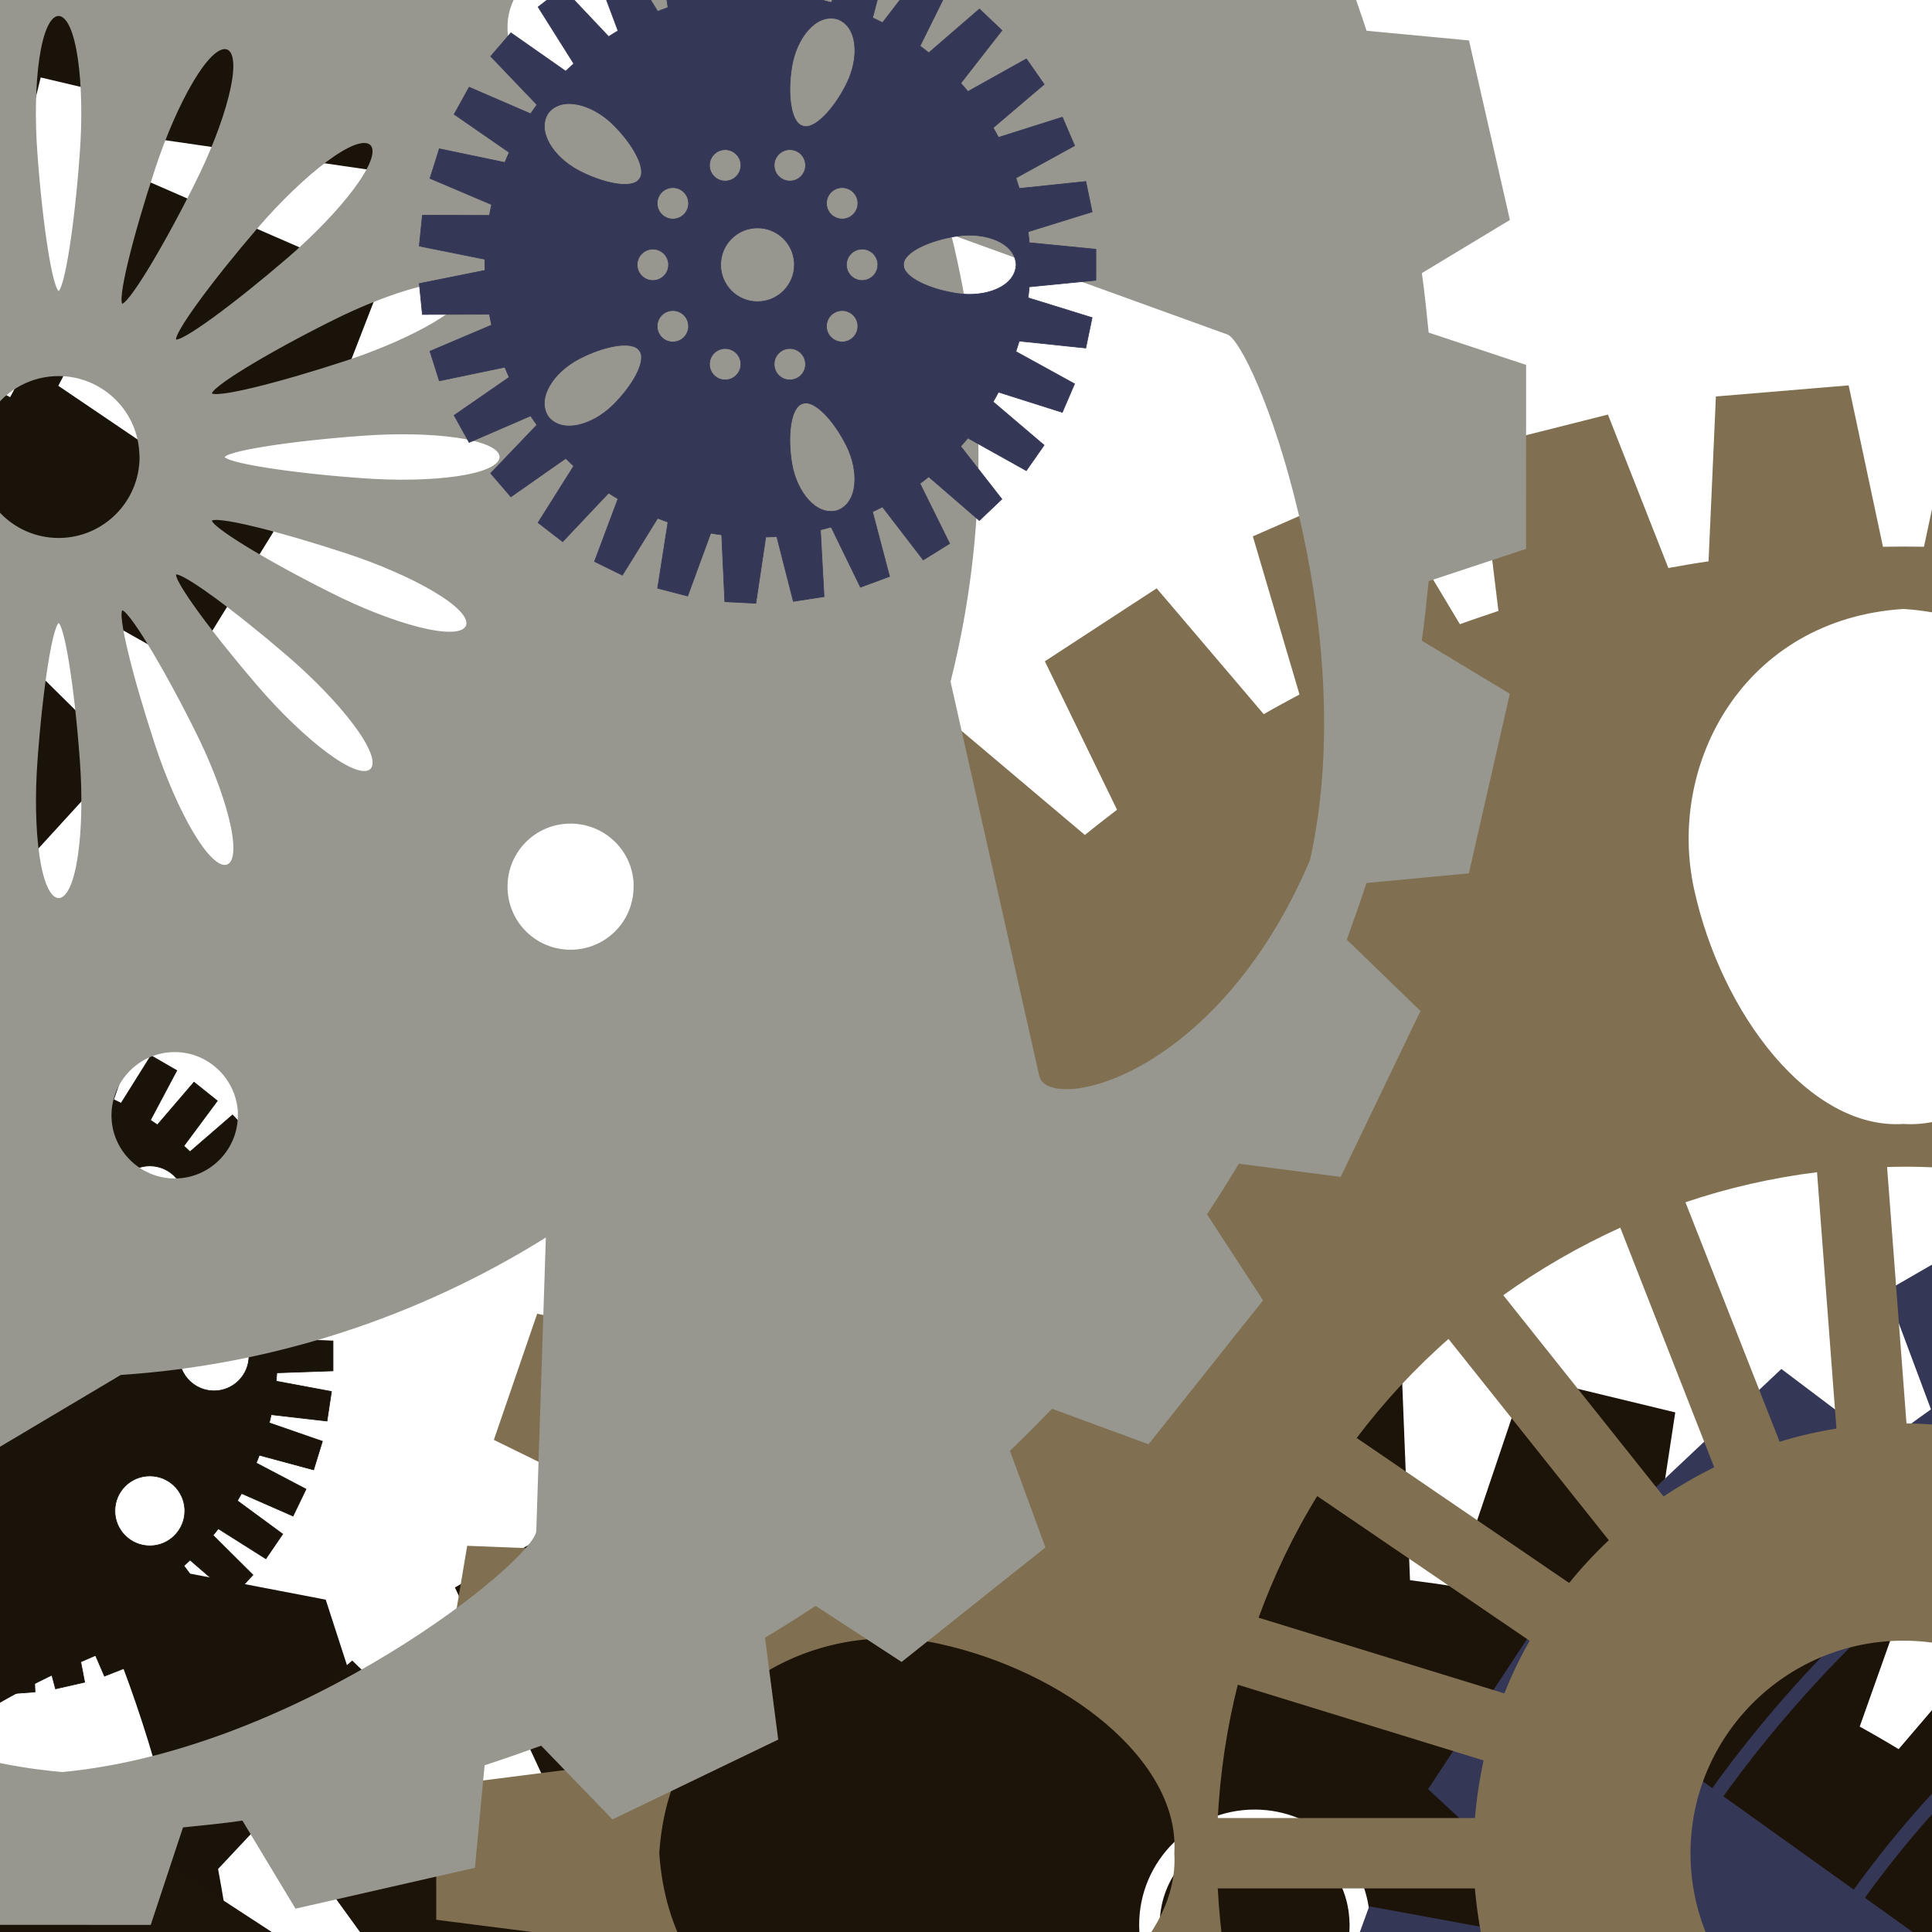 <svg width="700" height="700" style="background:#f0ddec;" xmlns="http://www.w3.org/2000/svg"><rect width="100%" height="100%" fill="#808080" stroke="none"/><svg viewBox="0 0 700 700" width="700" height="700"><g transform="scale(0.175)"><g transform="translate(-3000,-3000) scale(2.5)"><g transform="rotate(180 2000 2000)"><g transform="scale(0.007)"><path d="M600000 0 L-1000 -301 L-1301 600301 L600300 600000 Z" fill="#ffffff00"/><path d=" M  374381 121714  L  357253 103429  361585 90044  386198 85340  C  387549 82428  389005 79585  390530 76777  L  379919 54091  388168 42720  413023 45855  C  415206 43499  417459 41246  419816 39063  L  416691 14197  428059 5951  450731 16576  C  453538 15052  456380 13597  459291 12247  L  463999 -12369  477377 -16695  495648 446  C  498802 -141  501956 -660  505110 -1039  L  517200 -22978  531272 -22969  543377 -1014  C  546531 -631  549686 -109  552840 483  L  571099 -16632  584480 -12289  589206 12328  C  592118 13682  594961 15139  597770 16666  L  620433 6073  631807 14330  628701 39183  C  631059 41368  633314 43623  635499 45981  L  660351 42876  668608 54250  658014 76914  C  659541 79723  660999 82566  662353 85478  L  686969 90204  691311 103586  674197 121845  C  674788 124999  675310 128154  675693 131308  L  697647 143414  697656 157487  675717 169576  C  675338 172730  674820 175884  674232 179038  L  691372 197310  687046 210689  662431 215396  C  661080 218307  659626 221149  658101 223956  L  668726 246629  660480 257996  635615 254871  C  633431 257228  631179 259481  628822 261664  L  631956 286520  620586 294768  597901 284157  C  595093 285682  592250 287137  589337 288489  L  584633 313102  571248 317434  552964 300306  C  549809 300895  546653 301414  543498 301795  L  531403 323740  517322 323739  505211 301790  C  502055 301408  498899 300888  495743 300298  L  477472 317425  464085 313089  459362 288469  C  456449 287116  453605 285659  450795 284133  L  428118 294741  416741 286486  419858 261622  C  417499 259437  415245 257183  413060 254824  L  388197 257940  379943 246563  390550 223886  C  389024 221076  387568 218232  386215 215319  L  361596 210595  357260 197207  374387 178936  C  373797 175780  373277 172624  372895 169468  L  350947 157356  350946 143275  372891 131181  C  373272 128025  373792 124869  374381 121714  Z  M  380308 113601  C  381902 107429  383877 101326  386234 95363  401454 101439  412757 109246  411336 113615  409915 118019  396187 117666  380308 113601  Z  M  398676 70920  C  402107 65512  405884 60312  409939 55390  422559 65904  430916 76797  428213 80506  425510 84250  412544 79701  398676 70920  Z  M  429348 35982  C  434269 31928  439468 28151  444875 24721  453648 38597  458192 51568  454449 54270  450740 56973  439854 48610  429348 35982  Z  M  469309 12288  C  475270 9934  481370 7961  487539 6370  491600 22253  491951 35984  487549 37403  483181 38822  475379 27513  469309 12288  Z  M  514678 2088  C  521056 1676  527434 1680  533811 2100  532778 18464  528866 31602  524256 31599  519645 31596  515724 18454  514678 2088  Z  M  560954 6416  C  567124 8015  573225 9995  579188 12356  573129 27572  565335 38869  560967 37445  556564 36021  556905 22292  560954 6416  Z  M  603632 24817  C  609041 28252  614242 32034  619167 36092  608670 48705  597789 57054  594079 54347  590334 51641  594869 38678  603632 24817  Z  M  638589 55516  C  642648 60441  646429 65642  649864 71052  636003 79815  623040 84349  620334 80604  617628 76893  625977 66013  638589 55516  Z  M  662324 95496  C  664685 101459  666665 107560  668263 113731  652388 117780  638659 118120  637235 113717  635811 109349  647109 101555  662324 95496  Z  M  672579 140874  C  672999 147252  673003 153630  672591 160008  656225 158962  643083 155040  643080 150429  643078 145819  656215 141907  672579 140874  Z  M  668308 187147  C  666717 193317  664744 199417  662390 205378  647165 199307  635857 191504  637276 187137  638695 182735  652426 183086  668308 187147  Z  M  649956 229812  C  646527 235219  642750 240418  638696 245339  626068 234833  617705 223946  620408 220237  623111 216494  636081 221039  649956 229812  Z  M  619287 264748  C  614365 268803  609165 272580  603757 276011  594977 262143  590428 249176  594172 246473  597881 243770  608774 252127  619287 264748  Z  M  579315 288453  C  573352 290809  567249 292785  561077 294378  557013 278499  556660 264770  561064 263350  565432 261929  573240 273232  579315 288453  Z  M  533925 298674  C  527544 299089  521163 299088  514782 298671  515816 282306  519730 269166  524343 269167  528955 269168  532878 282309  533925 298674  Z  M  487627 294368  C  481453 292772  475349 290795  469384 288436  475448 273215  483248 261913  487617 263335  492022 264757  491679 278488  487627 294368  Z  M  444933 275983  C  439522 272549  434320 268769  429395 264711  439899 252090  450785 243736  454496 246442  458242 249147  453703 262115  444933 275983  Z  M  409972 245287  C  405914 240362  402134 235159  398700 229748  412568 220978  425536 216439  428241 220185  430947 223896  422592 234783  409972 245287  Z  M  386248 205296  C  383890 199331  381913 193226  380317 187053  396196 183001  409927 182659  411349 187063  412771 191433  401469 199232  386248 205296  Z  M  376014 159897  C  375598 153516  375597 147135  376012 140754  392377 141801  405517 145725  405518 150337  405519 154949  392379 158863  376014 159897  Z  M  469569 75881  C  463327 67382  461174 56008  467517 52058  474137 48525  482909 56089  487141 65731  491374 75407  492764 86399  488639 88616  484618 91076  475811 84379  469569 75881  Z  M  561395 65770  C  565620 56135  574387 48582  581009 52121  587355 56077  585211 67447  578975 75937  572739 84428  563936 91115  559914 88651  555788 86430  557170 75441  561395 65770  Z  M  616136 140262  C  626640 139122  637563 142940  637810 150427  637572 157915  626653 161724  616147 160576  605675 159393  595445 155126  595616 150411  595441 145696  605666 141436  616136 140262  Z  M  579043 224872  C  585289 233367  587444 244738  581100 248689  574479 252224  565702 244664  561467 235025  557233 225351  555841 214361  559967 212143  563988 209683  572798 216376  579043 224872  Z  M  487193 235007  C  482965 244645  474194 252202  467570 248664  461223 244709  463370 233336  469609 224843  475848 216349  484654 209660  488677 212123  492804 214343  491420 225334  487193 235007  Z  M  432459 160508  C  421954 161648  411032 157829  410788 150339  411029 142849  421950 139038  432455 140187  442925 141370  453154 145640  452982 150355  453156 155071  442929 159333  432459 160508  Z  M  458039 133020  C  459633 126952  462023 121163  465177 115755  476897 122625  485185 130257  483799 133585  482448 136913  471180 136458  458039 133020  Z  M  469716 108995  C  473494 104004  477930 99568  482921 95791  491106 106613  495859 116843  493294 119373  490764 121938  480535 117183  469716 108995  Z  M  489680 91252  C  495087 88099  500875 85709  506942 84118  510378 97260  510833 108529  507505 109879  504177 111265  496548 102974  489680 91252  Z  M  514949 82527  C  521119 81698  527429 81701  533600 82536  531767 95987  527889 106560  524283 106559  520678 106557  516791 95980  514949 82527  Z  M  541608 84135  C  547675 85733  553466 88128  558875 91285  552016 103000  544392 111283  541064 109895  537735 108541  538181 97273  541608 84135  Z  M  565637 95830  C  570631 99612  575070 104051  578852 109045  568039 117222  557813 121967  555282 119401  552715 116869  557460 106643  565637 95830  Z  M  583396 115808  C  586554 121217  588948 127008  590546 133075  577408 136502  566141 136948  564787 133619  563399 130290  571681 122667  583396 115808  Z  M  592145 141084  C  592980 147255  592983 153565  592154 159735  578701 157893  568124 154006  568123 150400  568121 146795  578694 142916  592145 141084  Z  M  590563 167743  C  588971 173809  586581 179598  583428 185005  571706 178136  563416 170506  564802 167179  566152 163851  577421 164306  590563 167743  Z  M  578889 191763  C  575112 196754  570676 201191  565685 204968  557497 194149  552743 183920  555307 181390  557837 178825  568068 183578  578889 191763  Z  M  558925 209508  C  553518 212661  547728 215052  541661 216645  538223 203504  537767 192236  541096 190885  544424 189499  552055 197787  558925 209508  Z  M  533651 218237  C  527480 219068  521169 219066  514996 218232  516829 204780  520709 194207  524315 194208  527921 194209  531808 204785  533651 218237  Z  M  506986 216635  C  500918 215039  495126 212645  489716 209488  496578 197770  504203 189486  507532 190874  510861 192227  510414 203495  506986 216635  Z  M  482953 204944  C  477959 201163  473520 196723  469739 191729  480555 183549  490781 178802  493313 181369  495880 183901  491133 194128  482953 204944  Z  M  465195 184966  C  462038 179555  459645 173764  458048 167695  471188 164267  482456 163820  483809 167149  485197 170479  476912 178104  465195 184966  Z  M  456451 159684  C  455618 153512  455616 147201  456447 141029  469899 142872  480474 146760  480476 150366  480477 153972  469903 157852  456451 159684  Z  M  502387 150375  C  502383 138274  512191 128466  524291 128471  536391 128476  546206 138292  546211 150392  546216 162491  536408 172300  524307 172295  512727 172291  503154 163308  502422 151762  Z " fill-rule="evenodd" fill="#1a130900" stroke-width="346.611" stroke="#1a130900"><animateTransform attributeName="transform" type="rotate" from="0 524299.071 150383.126" to="-360 524299.071 150383.126" begin="2.864s" dur="18.788s" repeatCount="indefinite" additive="sum"/><animate attributeName="fill" values="#1a130900;#1a1309" begin="5.745s" dur="14.617s" fill="freeze" /><animate attributeName="stroke" values="#1a130900;#00000036" begin="5.745s" dur="14.617s" fill="freeze" /></path><path d=" M  256995 61688  L  255155 60287  256155 55757  258411 55262  C  258579 54733  258747 54213  258939 53701  L  257443 51940  259395 47731  261699 47732  C  261979 47252  262259 46788  262555 46323  L  261475 44282  264283 40586  266539 41083  C  266907 40675  267283 40283  267675 39891  L  267051 37666  270595 34666  272691 35635  C  273139 35315  273595 35012  274051 34708  L  273931 32411  278035 30236  279875 31629  C  280379 31421  280891 31213  281403 31021  L  281779 28749  286251 27510  287747 29264  C  288291 29168  288835 29080  289379 29000  L  290227 26856  294867 26610  295947 28643  C  296499 28667  297051 28692  297595 28740  L  298891 26828  303475 27582  304092 29807  C  304628 29943  305156 30088  305684 30248  L  307356 28664  311676 30379  311805 32684  C  312293 32932  312781 33188  313261 33453  L  315237 32269  319085 34872  318710 37144  C  319134 37497  319558 37849  319966 38217  L  322150 37482  325351 40852  324495 42989  C  324839 43421  325167 43861  325495 44301  L  327792 44054  330184 48033  328889 49937  C  329129 50433  329361 50929  329585 51433  L  331873 51682  333362 56084  331690 57668  C  331819 58204  331939 58741  332043 59277  L  334227 60014  334732 64632  332756 65815  C  332764 66367  332764 66911  332757 67464  L  334733 68649  334230 73266  332046 74001  C  331942 74537  331822 75074  331694 75610  L  333367 77195  331879 81596  329591 81843  C  329367 82347  329135 82843  328895 83339  L  330192 85244  327800 89220  325504 88972  C  325176 89412  324848 89852  324504 90284  L  325360 92421  322160 95789  319976 95052  C  319568 95420  319144 95772  318720 96124  L  319096 98396  315248 100996  313272 99811  C  312791 100075  312303 100331  311815 100579  L  311688 102884  307367 104595  305695 103010  C  305167 103170  304639 103313  304102 103449  L  303487 105674  298902 106425  297605 104512  C  297061 104559  296509 104583  295957 104607  L  294877 106640  290236 106390  289388 104245  C  288844 104165  288300 104077  287756 103980  L  286259 105733  281787 104491  281410 102218  C  280898 102025  280386 101817  279882 101609  L  278042 103001  273937 100823  274057 98526  C  273600 98221  273144 97917  272696 97597  L  270600 98565  267055 95562  267679 93337  C  267287 92945  266911 92553  266543 92145  L  264286 92640  261478 88941  262558 86901  C  262262 86437  261982 85972  261702 85492  L  259397 85491  257445 81281  258941 79520  C  258749 79008  258581 78488  258413 77960  L  256156 77463  255156 72932  256996 71532  C  256924 70988  256868 70444  256820 69899  L  254724 68930  254723 64288  256820 63321  C  256867 62776  256923 62232  256995 61688  Z  M  281517 56688  L  274468 50554  C  273764 49938  270915 41141  274619 38133  278699 35662  283828 42435  283916 43435  L  284773 53440  C  283541 54368  282445 55455  281517 56688  Z  M  292414 50282  L  291773 40966  C  291708 40029  295924 31804  300668 32295  305308 33425  304133 41835  303494 42603  L  297022 50284  C  295494 50067  293942 50066  292414 50282  Z  M  304663 53448  L  310799 46408  C  311415 45704  320223 42859  323232 46565  325713 50640  318929 55758  317929 55846  L  307920 56698  C  306992 55465  305895 54377  304663 53448  Z  M  311082 64334  L  320410 63698  C  321339 63626  329588 67838  329093 72584  327966 77217  319540 76045  318772 75397  L  311082 68928  C  311298 67407  311298 65855  311082 64334  Z  M  307923 76561  L  314973 82694  C  315677 83310  318527 92106  314823 95114  310743 97585  305613 90813  305525 89813  L  304667 79809  C  305899 78881  306995 77793  307923 76561  Z  M  297026 82968  L  297668 92283  C  297732 93220  293516 101445  288771 100955  284130 99826  285298 91415  285946 90647  L  292418 82966  C  293946 83183  295498 83183  297026 82968  Z  M  284776 79802  L  278640 86843  C  278024 87547  269215 90393  266206 86686  263726 82612  270510 77492  271510 77404  L  281520 76551  C  282448 77784  283544 78873  284776 79802  Z  M  278358 68915  L  269029 69552  C  268093 69624  259852 65411  260340 60665  261476 56031  269900 57203  270669 57852  L  278358 64321  C  278142 65842  278142 67395  278358 68915  Z  M  286455 66621  C  286455 62060  290159 58372  294719 58374  299279 58375  302984 62066  302985 66628  302986 71189  299282 74877  294721 74876  290361 74874  286752 71487  286471 67142  Z " fill-rule="evenodd" fill="#310f0a00" stroke-width="80.024" stroke="#310f0a00"><animateTransform attributeName="transform" type="rotate" from="0 294728.022 66624.647" to="360 294728.022 66624.647" begin="1.989s" dur="27.875s" repeatCount="indefinite" additive="sum"/><animate attributeName="fill" values="#310f0a00;#310f0a" begin="1.802s" dur="18.271s" fill="freeze" /><animate attributeName="stroke" values="#310f0a00;#00000036" begin="1.802s" dur="18.271s" fill="freeze" /></path><path d=" M  104961 49667  L  79725 42439  83095 24953  109234 27636  C  109720 25832  110240 24028  110830 22259  L  87365 10381  94028 -6166  119158 1410  C  119991 -254  120858 -1919  121760 -3584  L  100966 -19660  110643 -34678  133899 -22452  C  135009 -23944  136188 -25435  137367 -26857  L  120041 -46608  132351 -59508  152867 -43120  C  154254 -44368  155675 -45581  157097 -46795  L  143828 -69424  158354 -79788  175403 -59794  C  176997 -60765  178627 -61700  180256 -62601  L  171493 -87343  187716 -94756  200709 -71921  C  202443 -72544  204210 -73167  206013 -73756  L  202067 -99708  219433 -103893  227816 -79015  C  229688 -79326  231525 -79568  233397 -79810  L  234441 -106069  252257 -106889  255824 -80871  C  257695 -80800  259567 -80729  261439 -80589  L  267438 -106150  285080 -103606  283657 -77384  C  285459 -76967  287296 -76549  289099 -76063  L  299845 -100023  316690 -94185  310312 -68696  C  312045 -67967  313743 -67168  315442 -66369  L  330520 -87864  345944 -78940  334888 -55154  C  336413 -54078  337938 -53002  339463 -51891  L  358319 -70123  371804 -58427  356415 -37176  C  357732 -35858  359015 -34504  360297 -33116  L  382308 -47462  393333 -33445  374165 -15456  C  375205 -13895  376245 -12333  377216 -10738  L  401550 -20678  409699 -4825  387514 9209  C  388242 10943  388935 12678  389594 14412  L  415351 9292  420381 26391  395941 35951  C  396323 37789  396670 39627  396982 41466  L  423261 41269  424963 59025  399134 63800  C  399169 65673  399169 67546  399135 69418  L  424965 74214  423269 91968  396988 91751  C  396676 93589  396330 95427  395949 97265  L  420394 106844  415369 123939  389606 118799  C  388947 120533  388254 122267  387526 124001  L  409719 138052  401573 153898  377230 143939  C  376259 145534  375219 147094  374179 148655  L  393356 166658  382331 180667  360310 166304  C  359027 167691  357744 169044  356426 170361  L  371824 191624  358335 203310  339470 185063  C  337944 186173  336418 187248  334892 188323  L  345955 212117  330523 221029  315438 199522  C  313739 200320  312040 201117  310306 201845  L  316686 227339  299831 233165  289082 209195  C  287279 209681  285441 210097  283637 210513  L  285057 236736  267405 239266  261408 213701  C  259535 213839  257662 213908  255790 213977  L  252215 239993  234389 239159  233352 212899  C  231480 212656  229642 212413  227769 212100  L  219372 236972  201998 232772  205957 206824  C  204154 206234  202385 205609  200652 204985  L  187642 227810  171414 220384  180194 195649  C  178564 194747  176934 193810  175339 192838  L  158272 212819  143745 202443  157033 179825  C  155612 178610  154190 177396  152803 176147  L  132269 192518  119963 179609  137308 159871  C  136129 158449  134951 156956  133842 155464  L  110570 167672  100901 152646  121712 136587  C  120811 134921  119945 133256  119113 131590  L  93971 139147  87320 122594  110799 110735  C  110210 108965  109690 107161  109206 105357  L  83061 108020  79705 90531  104949 83323  C  104742 81449  104569 79575  104431 77702  L  78255 75402  78263 57567  104439 55287  C  104579 53414  104753 51540  104961 49667  Z  M  131964 66505  C  131966 58872  138174 52699  145801 52702  153429 52705  159633 58883  159631 66516  159628 74149  153421 80322  145793 80319  138477 80316  132446 74659  131998 67373  Z  M  237759 -39186  C  237760 -46817  243965 -52988  251591 -52984  259217 -52979  265422 -46801  265421 -39170  265420 -31539  259214 -25368  251588 -25372  244308 -25376  238243 -31034  237793 -38319  Z  M  343558 66588  C  343557 58957  349728 52786  357356 52789  365018 52793  371189 58968  371190 66598  371191 74228  365020 80399  357357 80396  350076 80394  344043 74738  343558 67455  Z  M  237728 172279  C  237729 164647  243937 158474  251566 158476  259194 158477  265401 164653  265400 172284  265399 179916  259191 186089  251562 186087  244280 186086  238212 180431  237762 173146  Z  M  134737 66506  C  134739 60400  139699 55441  145800 55443  151902 55446  156859 60409  156857 66515  156855 72621  151896 77580  145794 77578  139934 77576  135116 73029  134737 67200  Z  M  240532 -39184  C  240533 -45290  245490 -50247  251591 -50244  257692 -50240  262648 -45277  262648 -39172  262647 -33067  257689 -28109  251588 -28112  245765 -28116  240912 -32663  240566 -38490  Z  M  346297 66589  C  346296 60484  351254 55527  357356 55529  363492 55532  368416 60493  368416 66597  368417 72701  363494 77659  357357 77657  351532 77654  346713 73109  346331 67282  Z  M  240502 172279  C  240503 166174  245462 161215  251565 161216  257668 161217  262626 166179  262626 172284  262625 178389  257666 183348  251563 183347  245737 183346  240883 178801  240537 172973  Z  M  214791 66537  C  214795 46244  231266 29773  251581 29782  271897 29791  288363 46275  288362 66566  288361 86857  271890 103328  251572 103321  232156 103315  216070 88219  214860 68862  Z " fill-rule="evenodd" fill="#1c130900" stroke-width="346.781" stroke="#1c130900"><animateTransform attributeName="transform" type="rotate" from="0 251611.467 66551.785" to="-360 251611.467 66551.785" begin="3.143s" dur="10.088s" repeatCount="indefinite" additive="sum"/><animate attributeName="fill" values="#1c130900;#1c1309" begin="4.964s" dur="19.761s" fill="freeze" /><animate attributeName="stroke" values="#1c130900;#00000036" begin="4.964s" dur="19.761s" fill="freeze" /></path><path d=" M  -78245 81281  L  -92039 75479  -86338 51534  -71397 52513  C  -70598 50188  -69765 47863  -68862 45573  L  -80955 36717  -69883 14754  -55569 19169  C  -54250 17087  -52897 15006  -51509 12994  L  -61209 1571  -45391 -17265  -32466 -9657  C  -30731 -11391  -28928 -13091  -27090 -14721  L  -33911 -28051  -14180 -42752  -3371 -32370  C  -1256 -33652  894 -34866  3043 -36044  L  -520 -50621  22084 -60322  30224 -47756  C  32581 -48517  34938 -49210  37330 -49868  L  37198 -64858  61428 -69109  66448 -54984  C  68909 -55191  71370 -55328  73831 -55395  L  77164 -70001  101738 -68561  103362 -53676  C  105788 -53293  108214 -52875  110640 -52387  L  117265 -65810  140832 -58751  138991 -43869  C  141278 -42966  143531 -41993  145784 -40951  L  155319 -52497  176633 -40168  171396 -26156  C  173406 -24732  175382 -23274  177323 -21747  L  189283 -30759  207166 -13889  198845 -1440  C  200474 399  202068 2308  203593 4217  L  217321 -1811  230838 18732  219848 28924  C  220992 31110  222101 33296  223175 35517  L  237908 32819  246330 55924  233295 63307  C  233918 65700  234473 68094  234993 70488  L  249969 71258  252810 95678  238422 99835  C  238491 102298  238491 104795  238421 107258  L  252809 111426  249964 135844  234986 136602  C  234466 138995  233911 141389  233286 143782  L  246323 151174  237895 174274  223158 171564  C  222083 173784  220973 175969  219829 178154  L  230819 188355  217293 208887  203562 202849  C  202036 204756  200441 206664  198811 208502  L  207131 220957  189235 237813  177272 228792  C  175330 230318  173353 231774  171342 233196  L  176575 247212  155245 259525  145711 247971  C  143456 249012  141202 249983  138913 250884  L  140747 265768  117162 272808  110543 259381  C  108115 259866  105687 260282  103259 260663  L  101625 275548  77036 276968  73712 262360  C  71249 262290  68787 262151  66325 261943  L  61291 276064  37051 271794  37196 256804  C  34804 256144  32446 255450  30088 254686  L  21932 267246  -674 257528  2905 242953  C  756 241773  -1394 240558  -3509 239274  L  -14334 249648  -34058 234931  -27219 221607  C  -29056 219975  -30858 218274  -32591 216539  L  -45530 224136  -61332 205289  -51616 193873  C  -53001 191860  -54353 189777  -55669 187695  L  -69993 192099  -81040 170127  -68933 161281  C  -69834 158990  -70664 156664  -71460 154339  L  -86405 155306  -92076 131357  -78273 125565  C  -78618 123101  -78894 120672  -79135 118207  L  -93903 115703  -93887 91131  -79116 88638  C  -78872 86174  -78593 83745  -78245 81281  Z  M  -38686 18727  L  -46760 12927  C  -20742 -23288  19651 -46548  64020 -50926  L  65022 -41036  C  23460 -36934  -14333 -15164  -38686 18727  Z  M  93756 -41018  L  94730 -50906  C  139130 -46471  179472 -23168  205498 13064  L  197420 18853  C  173058 -15054  135315 -36863  93756 -41018  Z  M  211768 43732  L  220852 39643  C  239221 80271  239217 126822  220836 167435  L  211752 163340  C  228989 125327  228994 81759  211768 43732  Z  M  197392 188208  L  205471 194003  C  179422 230214  139051 253486  94625 257887  L  93658 247998  C  135239 243876  173008 222095  197392 188208  Z  M  64909 247994  L  63899 257883  C  19511 253470  -20878 230179  -46865 193944  L  -38782 188150  C  -14458 222060  23330 243859  64909 247994  Z  M  -53158 163263  L  -62210 167356  C  -80562 126710  -80532 80134  -62133 39503  L  -53087 43602  C  -70306 81631  -70333 125221  -53158 163263  Z  M  -21984 30743  L  -37647 19491  C  -13502 -14123  23945 -35684  65125 -39753  L  67059 -20529  C  31389 -17011  -1066 1674  -21984 30743  Z  M  91704 -20514  L  93617 -39735  C  134795 -35615  172260 -14013  196380 19615  L  180675 30847  C  159778 1764  127372 -16954  91704 -20514  Z  M  193012 52187  L  210624 44252  C  227676 81932  227671 125153  210607 162819  L  192994 154870  C  207770 122232  207776 84837  193012 52187  Z  M  180646 176201  L  196352 187445  C  172211 221055  134719 242627  93519 246714  L  91619 227493  C  127303 223960  159731 205267  180646 176201  Z  M  66963 227488  L  65013 246710  C  23817 242610  -13625 221019  -37742 187387  L  -22062 176147  C  -1168 205232  31281 223942  66963 227488  Z  M  -34360 154801  L  -51979 162743  C  -69015 125048  -68988 81805  -51909 44123  L  -34303 52079  C  -49090 84729  -49112 122140  -34360 154801  Z  M  -12870 37306  L  -20945 31507  C  -234 2715  31873 -15796  67162 -19280  L  68164 -9391  C  35682 -6182  6175 10839  -12870 37306  Z  M  90591 -9377  L  91565 -19265  C  126886 -15740  158945 2804  179635 31609  L  171556 37399  C  152531 10919  123036 -6132  90591 -9377  Z  M  182784 56831  L  191833 52742  C  206458 85045  206453 122023  191816 154314  L  182767 150218  C  196190 120563  196196 86497  182784 56831  Z  M  171528 169642  L  179606 175437  C  158899 204226  126818 222746  91480 226244  L  90513 216355  C  122971 213135  152486 196107  171528 169642  Z  M  68077 216351  L  67067 226239  C  31767 222728  -335 204192  -21022 175384  L  -12939 169591  C  6084 196073  35586 213117  68077 216351  Z  M  -24129 150154  L  -33215 154246  C  -47794 121932  -47773 84938  -33159 52635  L  -24078 56734  C  -37546 86399  -37565 120478  -24129 150154  Z  M  -7982 103450  C  -7977 94983  -1109 88115  7385 88119  15844 88122  22706 94996  22702 103462  22698 111929  15830 118797  7370 118794  -743 118791  -7432 112508  -7948 104422  Z  M  8891 57235  C  8895 48768  15762 41901  24221 41905  32714 41909  39575 48783  39572 57250  39568 65716  32701 72584  24207 72580  16129 72576  9406 66293  8890 58207  Z  M  51508 32654  C  51511 24188  58378 17321  66871 17326  75329 17330  82225 24204  82222 32670  82219 41136  75318 48002  66859 47998  58747 47994  52058 41711  51542 33626  Z  M  99968 41214  C  99971 32748  106872 25917  115330 25921  123823 25926  130685 32764  130683 41229  130681 49729  123815 56561  115321 56557  107209 56553  100520 50270  100003 42185  Z  M  131609 78907  C  131611 70442  138477 63575  146971 63579  155430 63583  162293 70455  162291 78920  162289 87385  155423 94251  146963 94248  138850 94244  132161 87962  131643 79878  Z  M  131595 128103  C  131597 119637  138464 112771  146958 112774  155418 112777  162282 119648  162280 128113  162278 136578  155411 143445  146951 143442  138837 143439  132147 137123  131629 129039  Z  M  99927 165771  C  99930 157270  106832 150438  115292 150440  123787 150443  130651 157280  130648 165780  130646 174245  123778 181078  115283 181076  107169 181073  100479 174792  99961 166708  Z  M  51449 174293  C  51452 165826  58321 158958  66816 158961  75276 158963  82174 165835  82171 174301  82168 182767  75265 189635  66804 189633  58690 189631  52000 183315  51483 175230  Z  M  8846 149678  C  8850 141211  15718 134343  24178 134346  32673 134349  39535 141221  39532 149688  39528 158155  32659 165023  24164 165021  16085 165018  9361 158736  8845 150650  Z  M  -4896 103452  C  -4893 96685  588 91169  7383 91172  14144 91175  19654 96695  19651 103461  19648 110228  14132 115743  7371 115741  888 115738  -4484 110670  -4896 104215  Z  M  11941 57237  C  11945 50470  17459 44990  24219 44994  31014 44997  36489 50482  36486 57248  36483 64015  31003 69529  24208 69526  17725 69523  12389 64490  11976 58000  Z  M  54593 32656  C  54596 25890  60075 20410  66869 20414  73629 20417  79139 25902  79137 32668  79134 39469  73620 44948  66860 44945  60377 44942  55006 39908  54592 33454  Z  M  103054 41216  C  103056 34450  108570 28971  115329 28974  122124 28978  127600 34462  127598 41228  127596 48028  122117 53507  115322 53503  108839 53500  103467 48467  103088 42014  Z  M  134694 78908  C  134696 72143  140175 66664  146970 66667  153730 66670  159241 72154  159240 78919  159238 85718  153725 91198  146964 91195  140481 91192  135108 86159  134694 79672  Z  M  134681 128104  C  134683 121304  140162 115824  146958 115827  153719 115829  159230 121312  159229 128112  159227 134877  153713 140357  146952 140354  140468 140352  135095 135320  134681 128867  Z  M  103013 165772  C  103015 158971  108530 153491  115291 153493  122087 153495  127564 158979  127562 165779  127560 172544  122080 178024  115284 178022  108800 178021  103427 172988  103047 166535  Z  M  54535 174294  C  54538 167493  60019 162012  66815 162014  73576 162016  79087 167500  79085 174300  79082 181066  73567 186547  66805 186545  60321 186544  54948 181511  54535 175057  Z  M  11897 149679  C  11900 142913  17416 137397  24177 137399  30973 137402  36449 142921  36446 149687  36443 156453  30962 161934  24166 161932  17682 161930  12344 156897  11931 150443  Z  M  59175 103477  C  59180 92339  68197 83356  79326 83360  90455 83365  99501 92355  99497 103492  99493 114630  90441 123612  79311 123608  68667 123605  59864 115343  59209 104726  Z " fill-rule="evenodd" fill="#35375600" stroke-width="346.865" stroke="#35375600"><animateTransform attributeName="transform" type="rotate" from="0 79457.346 103484.441" to="-360 79457.346 103484.441" begin="0.837s" dur="10.033s" repeatCount="indefinite" additive="sum"/><animate attributeName="fill" values="#35375600;#353756" begin="0.53s" dur="13.212s" fill="freeze" /><animate attributeName="stroke" values="#35375600;#00000036" begin="0.53s" dur="13.212s" fill="freeze" /></path><path d=" M  492717 236246  L  485450 234308  486121 230691  493604 231516  C  493707 231124  493811 230740  493931 230356  L  487144 227113  488471 223680  495666 225866  C  495842 225498  496018 225138  496202 224786  L  490127 220351  492063 217222  498738 220688  C  498978 220368  499218 220048  499466 219728  L  494302 214253  496782 211540  502706 216175  C  503002 215895  503298 215623  503602 215359  L  499526 209028  502463 206811  507442 212455  C  507778 212239  508122 212031  508466 211823  L  505631 204851  508919 203219  512771 209679  C  513147 209527  513523 209383  513899 209247  L  512392 201875  515929 200868  518532 207927  C  518924 207847  519316 207775  519716 207703  L  519585 200180  523242 199845  524510 207264  C  524910 207256  525310 207256  525710 207264  L  526972 199846  530629 200182  530504 207705  C  530904 207777  531296 207849  531688 207929  L  534286 200871  537824 201880  536322 209251  C  536698 209387  537074 209531  537450 209683  L  541297 203226  544587 204859  541757 211829  C  542101 212037  542445 212245  542781 212461  L  547757 206820  550694 209037  546624 215367  C  546928 215631  547224 215903  547520 216183  L  553440 211551  555922 214264  550763 219737  C  551011 220057  551251 220377  551491 220697  L  558164 217233  560102 220363  554030 224795  C  554214 225147  554390 225508  554566 225876  L  561760 223692  563090 227125  556305 230365  C  556425 230750  556529 231134  556633 231526  L  564116 230703  564789 234320  557524 236255  C  557564 236656  557604 237056  557636 237456  L  565135 238025  565137 241706  557638 242273  C  557606 242674  557566 243074  557527 243474  L  564794 245411  564123 249028  556640 248203  C  556536 248595  556432 248979  556313 249364  L  563100 252605  561773 256038  554578 253853  C  554402 254221  554226 254581  554042 254933  L  560118 259367  558183 262496  551507 259030  C  551267 259350  551027 259670  550779 259990  L  555943 265465  553463 268177  547539 263543  C  547243 263823  546947 264095  546643 264359  L  550719 270690  547783 272906  542802 267264  C  542466 267480  542122 267688  541778 267896  L  544614 274867  541325 276499  537473 270040  C  537097 270192  536721 270336  536345 270473  L  537852 277843  534315 278851  531712 271793  C  531320 271873  530927 271945  530527 272017  L  530658 279539  527001 279875  525733 272456  C  525333 272464  524933 272464  524533 272456  L  523271 279875  519613 279538  519739 272016  C  519339 271943  518946 271871  518554 271791  L  515956 278850  512418 277841  513920 270470  C  513544 270334  513168 270190  512791 270038  L  508944 276496  505654 274863  508485 267893  C  508141 267685  507796 267477  507460 267260  L  502484 272902  499546 270685  503618 264355  C  503314 264091  503017 263819  502721 263539  L  496800 268172  494318 265458  499479 259985  C  499231 259665  498990 259344  498750 259024  L  492077 262489  490139 259359  496212 254926  C  496028 254574  495851 254214  495675 253846  L  488481 256030  487152 252596  493937 249356  C  493817 248971  493713 248587  493609 248195  L  486126 249019  485453 245401  492719 243465  C  492679 243065  492639 242665  492607 242264  L  485108 241695  485107 238014  492605 237446  C  492637 237046  492677 236646  492717 236246  Z  M  504146 239857  C  504142 228276  513534 218882  525114 218884  536694 218886  546092 228283  546097 239863  546102 251443  536710 260837  525129 260836  514061 260835  504886 252222  504194 241178  Z  M  505442 239857  C  505439 228989  514247 220179  525114 220181  535982 220183  544796 228995  544801 239863  544805 250731  535997 259541  525129 259539  514741 259538  506134 251462  505483 241090  Z  M  507507 239858  C  507507 238961  508235 238233  509139 238233  510035 238233  510764 238962  510764 239858  510765 240754  510037 241483  509140 241482  508276 241482  507571 240818  507515 239962  Z  M  510561 230462  C  510561 229566  511289 228838  512185 228838  513081 228838  513810 229566  513810 230463  513810 231359  513082 232087  512186 232087  511330 232087  510617 231423  510561 230566  Z  M  518554 224653  C  518553 223757  519281 223029  520178 223029  521074 223029  521803 223758  521803 224654  521803 225550  521075 226278  520179 226278  519323 226278  518610 225614  518554 224757  Z  M  528429 224655  C  528429 223759  529157 223030  530053 223031  530949 223031  531678 223759  531678 224656  531679 225552  530951 226280  530054 226280  529198 226280  528485 225615  528437 224759  Z  M  536426 230466  C  536426 229570  537154 228842  538050 228842  538946 228842  539675 229571  539675 230467  539675 231363  538947 232091  538051 232091  537195 232091  536482 231427  536426 230570  Z  M  539479 239862  C  539478 238966  540206 238238  541103 238238  542007 238238  542735 238966  542736 239863  542736 240759  542008 241487  541104 241487  540248 241487  539543 240822  539487 239966  Z  M  536433 249257  C  536433 248361  537161 247633  538057 247633  538953 247633  539682 248361  539682 249257  539683 250154  538955 250882  538058 250882  537202 250882  536489 250217  536433 249361  Z  M  528440 255066  C  528440 254170  529168 253442  530064 253442  530961 253442  531689 254170  531689 255066  531690 255963  530962 256691  530065 256691  529209 256691  528497 256026  528448 255170  Z  M  518564 255065  C  518564 254169  519292 253440  520188 253441  521085 253441  521813 254169  521814 255065  521814 255962  521086 256690  520190 256690  519333 256690  518621 256025  518564 255169  Z  M  510567 249254  C  510567 248357  511295 247629  512191 247629  513088 247629  513816 248358  513817 249254  513817 250150  513089 250879  512193 250879  511336 250878  510624 250214  510567 249358  Z  M  518503 239859  C  518502 236202  521462 233241  525119 233242  528776 233242  531738 236204  531740 239861  531741 243518  528781 246479  525124 246479  521627 246478  518737 243765  518519 240275  Z " fill-rule="evenodd" fill="#1a130900" stroke-width="80.025" stroke="#1a130900"><animateTransform attributeName="transform" type="rotate" from="0 525121.46 239860.072" to="360 525121.46 239860.072" begin="0.719s" dur="26.466s" repeatCount="indefinite" additive="sum"/><animate attributeName="fill" values="#1a130900;#1a1309" begin="0.444s" dur="12.352s" fill="freeze" /><animate attributeName="stroke" values="#1a130900;#00000036" begin="0.444s" dur="12.352s" fill="freeze" /></path><path d=" M  367324 236593  L  360785 235375  361313 231877  367916 232638  C  367988 232310  368060 231990  368140 231662  L  361857 229483  362897 226105  369324 227843  C  369436 227531  369556 227219  369684 226915  L  363794 223824  365330 220638  371420 223313  C  371580 223024  371748 222736  371916 222448  L  366554 218508  368547 215587  374173 219142  C  374373 218878  374581 218622  374797 218366  L  370075 213674  372483 211080  377517 215436  C  377757 215204  377998 214972  378246 214756  L  374284 209416  377044 207207  381374 212259  C  381646 212067  381918 211883  382199 211699  L  379077 205830  382134 204062  385663 209698  C  385959 209554  386256 209410  386560 209266  L  384350 202997  387639 201701  390281 207810  C  390601 207706  390921 207610  391241 207514  L  389984 200981  393433 200197  395138 206626  C  395466 206570  395794 206522  396122 206474  L  395857 199830  399386 199566  400115 206179  C  400444 206171  400780 206171  401108 206179  L  401835 199567  405364 199832  405101 206476  C  405429 206524  405757 206572  406085 206628  L  407789 200200  411238 200985  409983 207517  C  410303 207613  410623 207709  410943 207814  L  413583 201706  416872 203004  414664 209271  C  414969 209415  415265 209559  415561 209704  L  419089 204069  422146 205839  419026 211705  C  419306 211890  419578 212074  419851 212266  L  424179 207216  426940 209426  422980 214764  C  423228 214980  423468 215212  423708 215445  L  428741 211091  431150 213685  426430 218375  C  426646 218631  426854 218887  427054 219151  L  432679 215598  434672 218520  429311 222458  C  429479 222746  429648 223034  429808 223322  L  435897 220650  437434 223836  431545 226925  C  431673 227229  431793 227541  431905 227853  L  438331 226117  439372 229495  433090 231672  C  433170 232000  433242 232320  433314 232648  L  439917 231889  440445 235387  433907 236603  C  433939 236931  433963 237267  433980 237595  L  440630 237828  440631 241366  433980 241597  C  433964 241926  433940 242262  433908 242590  L  440447 243808  439919 247306  433317 246544  C  433245 246872  433173 247193  433093 247521  L  439376 249699  438336 253077  431909 251339  C  431797 251651  431677 251963  431549 252267  L  437440 255358  435904 258544  429813 255869  C  429653 256157  429485 256446  429317 256734  L  434680 260673  432688 263594  427061 260039  C  426861 260304  426653 260560  426437 260816  L  431159 265507  428751 268100  423716 263745  C  423476 263977  423236 264209  422988 264426  L  426950 269765  424190 271974  419859 266923  C  419587 267115  419315 267299  419035 267483  L  422157 273351  419100 275120  415570 269484  C  415274 269628  414978 269772  414674 269916  L  416883 276184  413594 277481  410952 271373  C  410632 271477  410312 271573  409992 271669  L  411249 278201  407800 278985  406094 272557  C  405766 272613  405438 272661  405110 272709  L  405375 279353  401846 279617  401116 273005  C  400788 273013  400452 273013  400124 273005  L  399397 279617  395867 279352  396130 272708  C  395802 272660  395474 272612  395146 272556  L  393442 278984  389992 278199  391248 271667  C  390928 271571  390608 271475  390288 271371  L  387647 277478  384358 276181  386566 269913  C  386262 269769  385966 269625  385670 269481  L  382141 275116  379083 273347  382204 267479  C  381924 267295  381652 267111  381380 266919  L  377050 271970  374289 269760  378250 264421  C  378002 264205  377762 263973  377522 263740  L  372488 268095  370079 265501  374801 260810  C  374584 260554  374376 260298  374176 260034  L  368550 263587  366557 260665  371919 256727  C  371751 256439  371583 256151  371423 255862  L  365333 258536  363796 255349  369686 252260  C  369558 251956  369438 251643  369326 251331  L  362899 253068  361859 249689  368141 247512  C  368061 247184  367989 246864  367917 246536  L  361314 247295  360786 243797  367324 242581  C  367292 242253  367268 241916  367252 241588  L  360602 241355  360601 237817  367252 237586  C  367268 237257  367292 236921  367324 236593  Z  M  370541 239587  C  370541 237306  372389 235449  374678 235449  376967 235450  378816 237307  378816 239589  378816 241870  376968 243727  374679 243727  372494 243726  370685 242029  370549 239844  Z  M  378134 221248  C  378134 218967  379990 217110  382271 217110  384560 217111  386409 218968  386409 221250  386409 223539  384561 225388  382272 225388  380087 225387  378278 223690  378142 221512  Z  M  396475 213663  C  396475 211373  398323 209524  400612 209525  402901 209525  404750 211375  404750 213664  404750 215945  402902 217794  400613 217794  398428 217794  396620 216096  396483 213919  Z  M  414818 221254  C  414818 218973  416666 217116  418955 217117  421236 217117  423093 218975  423093 221256  423093 223545  421237 225394  418956 225394  416772 225393  414963 223696  414826 221519  Z  M  422416 239595  C  422415 237313  424264 235457  426553 235457  428841 235457  430690 237315  430691 239596  430691 241877  428843 243734  426554 243734  424369 243733  422560 242036  422424 239851  Z  M  414824 257933  C  414823 255643  416672 253794  418961 253795  421242 253795  423099 255644  423099 257934  423099 260215  421243 262072  418962 262072  416777 262072  414968 260366  414832 258189  Z  M  396482 265520  C  396481 263238  398330 261389  400619 261389  402908 261390  404757 263239  404757 265520  404757 267810  402909 269659  400620 269659  398435 269658  396626 267961  396490 265784  Z  M  378138 257929  C  378137 255639  379994 253790  382275 253790  384564 253791  386413 255640  386413 257930  386413 260211  384565 262068  382276 262068  380091 262068  378282 260362  378146 258185  Z  M  384442 239589  C  384442 238156  385610 236988  387043 236988  388475 236988  389644 238157  389644 239590  389644 241023  388476 242192  387043 242191  385675 242191  384538 241118  384450 239749  Z  M  388419 229992  C  388418 228559  389579 227398  391019 227398  392452 227399  393612 228560  393612 229992  393612 231433  392452 232594  391020 232594  389643 232594  388507 231529  388427 230160  Z  M  398013 226023  C  398013 224590  399181 223421  400614 223421  402046 223422  403215 224591  403215 226024  403215 227456  402047 228617  400615 228617  399246 228617  398110 227552  398021 226183  Z  M  407617 229995  C  407617 228562  408777 227401  410210 227401  411650 227402  412811 228563  412811 229995  412811 231436  411651 232597  410210 232597  408842 232596  407705 231532  407617 230163  Z  M  411588 239593  C  411588 238160  412756 236992  414188 236992  415621 236992  416790 238161  416790 239594  416790 241027  415622 242195  414189 242195  412821 242195  411684 241122  411596 239753  Z  M  407620 249191  C  407620 247750  408780 246589  410212 246589  411653 246589  412814 247750  412814 249191  412814 250624  411654 251785  410213 251784  408845 251784  407708 250720  407620 249351  Z  M  398017 253160  C  398017 251727  399185 250566  400617 250567  402050 250567  403218 251728  403219 253160  403219 254593  402051 255762  400618 255762  399249 255762  398113 254697  398025 253328  Z  M  388421 249188  C  388420 247747  389581 246587  391021 246587  392454 246587  393614 247748  393615 249189  393615 250622  392454 251782  391022 251782  389645 251782  388509 250717  388429 249348  Z  M  384962 239589  C  384962 238445  385890 237508  387043 237508  388187 237509  389124 238445  389124 239590  389124 240735  388188 241671  387043 241671  385947 241671  385034 240814  384970 239717  Z  M  388939 229992  C  388939 228847  389867 227919  391019 227919  392164 227919  393092 228848  393092 229992  393092 231145  392164 232074  391020 232073  389923 232073  389011 231217  388939 230128  Z  M  398533 226023  C  398533 224870  399470 223942  400614 223942  401758 223942  402695 224871  402695 226023  402695 227168  401759 228097  400614 228096  399518 228096  398606 227248  398542 226151  Z  M  408137 229995  C  408137 228850  409065 227922  410210 227922  411362 227922  412291 228851  412291 229995  412291 231148  411363 232077  410210 232076  409114 232076  408209 231220  408137 230131  Z  M  412108 239593  C  412108 238449  413044 237512  414189 237512  415341 237512  416269 238449  416270 239594  416270 240739  415342 241675  414189 241675  413093 241675  412180 240818  412116 239721  Z  M  408140 249191  C  408140 248038  409068 247109  410212 247110  411365 247110  412293 248038  412294 249191  412294 250336  411365 251264  410213 251264  409117 251264  408212 250415  408140 249319  Z  M  398537 253160  C  398537 252015  399473 251087  400617 251087  401762 251087  402698 252016  402698 253160  402699 254313  401762 255242  400618 255241  399522 255241  398609 254385  398545 253296  Z  M  388941 249188  C  388941 248035  389869 247107  391021 247107  392166 247107  393094 248036  393094 249189  393094 250333  392166 251262  391022 251262  389925 251262  389013 250413  388941 249316  Z  M  396358 239591  C  396358 237238  398263 235333  400615 235333  402968 235333  404873 237239  404873 239592  404874 241946  402969 243851  400616 243850  398368 243850  396511 242105  396366 239855  Z " fill-rule="evenodd" fill="#1a130900" stroke-width="80.046" stroke="#1a130900"><animateTransform attributeName="transform" type="rotate" from="0 400615.94 239591.622" to="360 400615.94 239591.622" begin="1.225s" dur="12.213s" repeatCount="indefinite" additive="sum"/><animate attributeName="fill" values="#1a130900;#1a1309" begin="4.938s" dur="9.351s" fill="freeze" /><animate attributeName="stroke" values="#1a130900;#00000036" begin="4.938s" dur="9.351s" fill="freeze" /></path><path d=" M  21200 165411  L  2511 159785  5084 144515  24572 145282  C  24954 143616  25371 141985  25822 140319  L  8314 131709  13347 117064  32452 121025  C  33112 119463  33806 117902  34500 116340  L  18657 104953  26048 91350  44250 98401  C  45152 96943  46088 95521  47025 94133  L  33264 80281  42769 68068  59547 77999  C  60692 76750  61837 75501  63016 74252  L  51718 58320  63128 47843  78033 60446  C  79351 59370  80703 58330  82056 57289  L  73532 39727  86501 31264  99152 46156  C  100643 45289  102134 44492  103625 43694  L  98117 24988  112299 18783  122315 35512  C  123910 34923  125539 34403  127134 33848  L  124781 14485  139793 10709  146932 28860  C  148596 28548  150260 28271  151959 28029  L  152829 8529  168222 7252  172276 26337  C  173975 26303  175708 26304  177407 26339  L  181466 7258  196859 8548  197724 28047  C  199423 28291  201087 28569  202751 28882  L  209894 10740  224906 14528  222547 33886  C  224142 34442  225772 34963  227367 35553  L  237387 18835  251567 25051  246054 43748  C  247545 44546  249036 45345  250527 46213  L  263181 31335  276148 39804  267620 57355  C  268972 58396  270324 59437  271642 60513  L  286550 47926  297958 58406  286656 74325  C  287835 75574  288979 76824  290123 78073  L  306904 68157  316406 80371  302642 94207  C  303578 95595  304515 97018  305416 98475  L  323619 91438  331007 105038  315162 116412  C  315856 117973  316549 119534  317208 121095  L  336314 117145  341344 131784  323834 140383  C  324285 142048  324701 143679  325083 145344  L  344571 144585  347140 159847  328449 165463  C  328623 167163  328762 168863  328866 170562  L  348217 173028  348220 188499  328869 190959  C  328765 192658  328626 194358  328453 196058  L  347147 201679  344583 216941  325092 216176  C  324711 217841  324295 219472  323844 221137  L  341359 229740  336333 244378  317222 240423  C  316563 241984  315870 243545  315176 245106  L  331028 256484  323642 270081  305432 263040  C  304531 264497  303594 265919  302658 267306  L  316429 281147  306927 293358  290138 283437  C  288994 284686  287849 285935  286670 287184  L  297979 303106  286568 313583  271652 300991  C  270334 302067  268981 303108  267628 304149  L  276162 321701  263189 330167  250528 315286  C  249036 316153  247545 316951  246053 317749  L  251569 336448  237381 342660  227357 325939  C  225761 326529  224131 327049  222535 327604  L  224893 346963  209873 350747  202728 332603  C  201063 332915  199398 333193  197698 333436  L  196829 352935  181427 354221  177371 335138  C  175671 335173  173937 335173  172237 335139  L  168176 354223  152774 352941  151910 333441  C  150211 333198  148546 332921  146881 332609  L  139732 350757  124712 346977  127075 327614  C  125479 327059  123849 326539  122254 325949  L  112225 342676  98039 336466  103559 317762  C  102068 316964  100576 316166  99085 315298  L  86420 330186  73450 321720  81987 304160  C  80635 303119  79283 302078  77965 301003  L  63046 313601  51637 303121  62950 287192  C  61771 285942  60627 284693  59483 283444  L  42692 293370  33192 281154  46967 267307  C  46031 265919  45095 264496  44193 263038  L  25982 270083  18599 256479  34454 245096  C  33761 243534  33068 241972  32409 240410  L  13297 244366  8274 229720  25792 221114  C  25342 219448  24926 217817  24545 216151  L  5054 216913  2494 201641  21189 196021  C  21016 194321  20878 192620  20775 190919  L  1424 188453  1431 172973  20782 170512  C  20887 168812  21026 167111  21200 165411  Z  M  149907 66682  C  146651 51726  155876 34554  174841 33347  193806 34569  203027 51746  199766 66699  196506 81651  185929 95353  174833 94621  163738 95346  153164 81638  149907 66682  Z  M  288846 155813  C  303826 152555  320958 161785  322174 180760  320963 199734  303832 208959  288849 205697  273902 202434  260203 191852  260896 180751  260203 169649  273900 159071  288846 155813  Z  M  199748 294785  C  203007 309739  193779 326914  174805 328130  155831 326917  146607 309743  149870 294788  153133 279833  163714 266127  174812 266855  185911 266127  196489 279832  199748 294785  Z  M  60790 205673  C  45807 208934  28678 199701  27472 180717  28692 161733  45826 152505  60806 155770  75751 159035  89446 169621  88749 180726  89440 191830  75739 202413  60790 205673  Z  M  125477 169280  L  95030 164660  C  96107 159316  97738 154077  99855 149045  L  127594 162375  C  126726 164631  125998 166921  125477 169280  Z  M  131028 155228  L  103324 141863  C  105926 137040  109013 132530  112551 128332  L  135087 149295  C  133595 151169  132242 153146  131028 155228  Z  M  140497 143432  L  117962 122503  C  121846 118687  126147 115253  130759 112305  L  146116 138957  C  144139 140310  142266 141836  140497 143432  Z  M  153017 135003  L  137626 108316  C  142515 105819  147613 103808  152883 102352  L  159710 132368  C  157421 133061  155167 133963  153017 135003  Z  M  167478 130600  L  160616 100585  C  165991 99615  171469 99200  176948 99375  L  174621 130046  C  172228 130080  169836 130253  167478 130600  Z  M  182562 130638  L  184888 99967  C  190297 100628  195637 101844  200838 103615  L  189566 132270  C  187278 131541  184954 131020  182562 130638  Z  M  196987 135152  L  208224 106496  C  213217 108753  217967 111495  222405 114688  L  203228 138761  C  201217 137408  199137 136228  196987 135152  Z  M  209435 143724  L  228612 119651  C  232738 123260  236449 127285  239743 131657  L  214324 148999  C  212833 147125  211169 145355  209435 143724  Z  M  218797 155557  L  244216 138250  C  247094 142899  249452 147826  251325 152996  L  221918 162045  C  221051 159824  220011 157639  218797 155557  Z  M  224276 169643  L  253683 160594  C  255035 165902  255833 171314  256111 176760  L  225350 176756  C  225142 174362  224796 172003  224276 169643  Z  M  225350 184735  L  256111 184740  C  255833 190186  255036 195598  253683 200906  L  224275 191847  C  224795 189488  225142 187129  225350 184735  Z  M  221916 199445  L  251325 208503  C  249452 213672  247094 218598  244215 223247  L  218795 205933  C  220009 203851  221049 201665  221916 199445  Z  M  214321 212489  L  239741 229838  C  236447 234209  232736 238233  228608 241841  L  209430 217762  C  211164 216132  212829 214363  214321 212489  Z  M  203222 222723  L  222400 246802  C  217960 249994  213208 252735  208214 254990  L  196979 226331  C  199129 225256  201210 224076  203222 222723  Z  M  189557 229210  L  200826 257869  C  195623 259639  190282 260853  184871 261512  L  182551 230841  C  184944 230459  187268 229939  189557 229210  Z  M  174609 231430  L  176929 262102  C  171449 262275  165969 261859  160593 260888  L  167464 230875  C  169823 231222  172216 231395  174609 231430  Z  M  159696 229105  L  152859 259118  C  147587 257660  142489 255648  137599 253149  L  153003 226467  C  155153 227508  157407 228410  159696 229105  Z  M  146102 222511  L  130732 249159  C  126120 246209  121820 242774  117937 238957  L  140484 218034  C  142252 219631  144125 221158  146102 222511  Z  M  135075 212170  L  112527 233127  C  108991 228928  105905 224417  103305 219593  L  131018 206236  C  132232 208318  133584 210296  135075 212170  Z  M  127586 199087  L  99839 212409  C  97725 207378  96096 202138  95022 196793  L  125472 192182  C  125992 194542  126720 196832  127586 199087  Z  M  124295 184340  L  93845 188916  C  93292 183468  93293 177985  93849 172537  L  124296 177122  C  124122 179516  124122 181945  124295 184340  Z  M  149472 180735  C  149475 166751  160851 155407  174826 155410  188801 155412  200174 166760  200173 180742  200172 194724  188796 206068  174820 206067  161433 206065  150372 195690  149542 182331  Z " fill-rule="evenodd" fill="#80705100" stroke-width="346.865" stroke="#80705100"><animateTransform attributeName="transform" type="rotate" from="0 174822.898 180738.261" to="360 174822.898 180738.261" begin="1.7s" dur="21.2s" repeatCount="indefinite" additive="sum"/><animate attributeName="fill" values="#80705100;#807051" begin="5.844s" dur="15.995s" fill="freeze" /><animate attributeName="stroke" values="#80705100;#00000036" begin="5.844s" dur="15.995s" fill="freeze" /></path><path d=" M  41208 152926  L  39127 151804  39424 149537  41729 148993  C  41786 148665  41858 148344  41922 148024  L  40002 146638  40595 144427  42948 144188  C  43052 143875  43156 143563  43268 143250  L  41548 141632  42422 139518  44790 139590  C  44927 139286  45079 138990  45223 138701  L  43727 136867  44872 134881  47209 135266  C  47385 134985  47569 134713  47762 134441  L  46514 132430  47907 130612  50172 131294  C  50388 131045  50604 130797  50828 130549  L  49853 128394  51478 126769  53630 127746  C  53878 127522  54126 127306  54375 127090  L  53695 124823  55512 123430  57521 124679  C  57793 124487  58065 124303  58345 124127  L  57962 121788  59947 120643  61779 122141  C  62067 121997  62363 121845  62667 121709  L  62596 119338  64709 118466  66325 120188  C  66637 120076  66949 119972  67261 119868  L  67502 117513  69711 116921  71095 118843  C  71415 118779  71735 118707  72063 118651  L  72608 116345  74873 116049  75993 118131  C  76321 118108  76649 118084  76977 118068  L  77818 115857  80107 115858  80946 118068  C  81274 118084  81602 118109  81931 118133  L  83052 116051  85316 116347  85860 118654  C  86188 118710  86508 118782  86828 118846  L  88213 116925  90421 117518  90661 119872  C  90973 119976  91285 120081  91597 120193  L  93214 118471  95326 119345  95253 121715  C  95557 121851  95853 122004  96141 122148  L  97975 120651  99959 121796  99574 124135  C  99854 124311  100126 124495  100398 124687  L  102407 123438  104223 124832  103542 127099  C  103790 127315  104038 127531  104286 127755  L  106439 126779  108063 128405  107086 130559  C  107310 130807  107526 131056  107742 131304  L  110007 130624  111399 132442  110150 134452  C  110342 134724  110526 134996  110702 135277  L  113039 134893  114182 136879  112685 138713  C  112829 139001  112981 139297  113117 139602  L  115486 139530  116358 141644  114637 143262  C  114749 143574  114853 143887  114956 144199  L  117309 144440  117901 146650  115980 148035  C  116044 148356  116115 148676  116171 149004  L  118476 149549  118771 151816  116690 152937  C  116714 153265  116738 153593  116754 153922  L  118963 154763  118962 157053  116753 157894  C  116737 158222  116713 158550  116689 158879  L  118769 160000  118472 162267  116167 162811  C  116111 163139  116039 163460  115975 163780  L  117895 165166  117302 167376  114949 167616  C  114845 167928  114741 168241  114629 168553  L  116349 170171  115476 172285  113107 172213  C  112971 172517  112819 172813  112675 173101  L  114171 174936  113026 176922  110689 176537  C  110513 176817  110329 177089  110136 177362  L  111384 179372  109991 181190  107726 180509  C  107510 180757  107294 181005  107070 181254  L  108046 183408  106420 185034  104268 184056  C  104020 184281  103772 184497  103523 184713  L  104203 186980  102386 188373  100377 187123  C  100105 187315  99833 187500  99553 187676  L  99936 190014  97951 191159  96119 189662  C  95831 189806  95534 189958  95230 190094  L  95301 192465  93188 193337  91572 191615  C  91260 191728  90948 191832  90636 191936  L  90395 194290  88186 194883  86802 192960  C  86482 193025  86161 193097  85833 193153  L  85288 195459  83023 195755  81904 193673  C  81575 193697  81247 193721  80919 193737  L  80078 195947  77789 195947  76949 193737  C  76621 193720  76293 193696  75965 193672  L  74844 195755  72579 195458  72036 193151  C  71707 193095  71387 193023  71067 192959  L  69682 194881  67473 194288  67234 191934  C  66922 191830  66610 191725  66298 191613  L  64680 193335  62568 192462  62641 190091  C  62337 189955  62041 189803  61753 189659  L  59919 191156  57935 190011  58320 187672  C  58040 187496  57768 187312  57496 187119  L  55487 188369  53670 186975  54352 184708  C  54104 184492  53856 184276  53608 184051  L  51454 185028  49830 183402  50808 181248  C  50584 181000  50368 180751  50152 180503  L  47886 181183  46495 179365  47744 177355  C  47552 177083  47368 176810  47192 176530  L  44855 176914  43711 174928  45209 173094  C  45065 172805  44913 172509  44777 172205  L  42408 172276  41537 170162  43258 168544  C  43146 168232  43042 167919  42938 167607  L  40585 167366  39994 165156  41915 163770  C  41851 163450  41780 163130  41724 162801  L  39419 162256  39124 159990  41205 158869  C  41181 158540  41157 158212  41142 157883  L  38933 157042  38934 154751  41143 153911  C  41159 153582  41183 153254  41208 152926  Z  M  60016 148299  L  48488 137901  C  51267 133200  55086 129204  59665 126226  L  64180 141820  C  62395 143694  60977 145896  60016 148299  Z  M  67134 139258  L  63050 124280  C  67925 121822  73303 120526  78761 120503  L  74130 136063  C  71616 136672  69239 137760  67134 139258  Z  M  77995 135503  L  82658 120696  C  88083 121265  93308 123084  97917 126016  L  85613 136602  C  83173 135761  80580 135384  77995 135503  Z  M  89166 138228  L  101093 128291  C  105349 131704  108757 136061  111044 141019  L  94982 143275  C  93382 141240  91406 139526  89166 138228  Z  M  97094 146559  L  112491 144647  C  114226 149829  114737 155339  113991 160744  L  99260 153951  C  99013 151372  98277 148865  97094 146559  Z  M  99259 157859  L  113246 164580  C  111907 169874  109361 174791  105806 178939  L  97087 165251  C  98273 162945  99010 160438  99259 157859  Z  M  94973 168534  L  103108 181758  C  99121 185489  94327 188244  89092 189813  L  89153 173579  C  91395 172282  93372 170568  94973 168534  Z  M  85600 175205  L  85298 190726  C  79927 191711  74405 191438  69164 189924  L  77980 176301  C  80565 176421  83158 176045  85600 175205  Z  M  74115 175740  L  65475 188642  C  60425 186559  55929 183347  52337 179238  L  67121 172544  C  69226 174042  71602 175131  74115 175740  Z  M  64169 169980  L  49929 176162  C  46810 171676  44763 166534  43957 161136  L  60010 163500  C  60970 165903  62385 168106  64169 169980  Z  M  58907 159752  L  43599 157243  C  43393 151788  44452 146350  46694 141377  L  58910 152047  C  58421 154594  58420 157205  58907 159752  Z  M  68744 155901  C  68746 150263  73318 145690  78952 145691  84586 145692  89154 150266  89152 155904  89150 161542  84578 166114  78944 166114  73558 166113  69102 161924  68768 156542  Z " fill-rule="evenodd" fill="#62221800" stroke-width="80.085" stroke="#62221800"><animateTransform attributeName="transform" type="rotate" from="0 78947.939 155902.341" to="360 78947.939 155902.341" begin="1.478s" dur="23.532s" repeatCount="indefinite" additive="sum"/><animate attributeName="fill" values="#62221800;#622218" begin="3.989s" dur="6.279s" fill="freeze" /><animate attributeName="stroke" values="#62221800;#00000036" begin="3.989s" dur="6.279s" fill="freeze" /></path><path d=" M  378004 404576  L  348035 397708  351432 379387  381886 383793  C  382337 382093  382823 380392  383343 378727  L  355142 366445  361870 349096  390970 359020  C  391733 357424  392496 355862  393328 354301  L  367868 337056  377647 321235  404424 336329  C  405464 334907  406539 333484  407614 332096  L  385761 310480  398313 296742  421865 316485  C  423148 315271  424431 314091  425783 312946  L  408265 287653  423106 276448  442636 300215  C  444127 299244  445618 298308  447109 297406  L  434548 269372  451227 261083  466042 288006  C  467671 287347  469301 286689  470966 286099  L  463744 256229  481671 251132  491286 280308  C  493020 279962  494754 279650  496488 279338  L  494883 248672  513434 246941  517537 277398  C  519306 277364  521040 277364  522809 277399  L  526889 246943  545442 248681  543860 279344  C  545594 279656  547328 279969  549062 280316  L  558656 251146  576586 256248  569387 286111  C  571052 286701  572682 287360  574312 288019  L  589107 261106  605792 269398  593252 297421  C  594744 298323  596235 299260  597727 300231  L  617240 276475  632089 287680  614588 312961  C  615942 314106  617225 315285  618509 316499  L  642047 296767  654609 310502  632772 332107  C  633848 333494  634924 334916  635965 336338  L  662731 321253  672521 337068  647074 354303  C  647907 355864  648671 357425  649435 359020  L  678529 349102  685269 366441  657077 378718  C  657599 380383  658085 382082  658537 383782  L  688988 379376  692399 397686  662435 404555  C  662644 406289  662784 408057  662923 409826  L  693657 411072  693669 429659  662936 430911  C  662798 432680  662661 434449  662454 436183  L  692429 443045  689041 461356  658581 456957  C  658131 458656  657646 460356  657127 462020  L  685338 474292  678619 491632  649507 481720  C  648744 483316  647982 484877  647150 486437  L  672625 503668  662851 519484  636059 504405  C  635019 505827  633945 507249  632870 508637  L  654739 530237  642188 543974  618620 524247  C  617337 525462  616053 526641  614701 527786  L  632235 553064  617392 564271  597846 540520  C  596355 541491  594863 542428  593372 543330  L  605946 571351  589261 579646  574433 552736  C  572803 553396  571172 554055  569507 554645  L  576737 584507  558801 589612  549178 560445  C  547443 560792  545709 561105  543974 561418  L  545583 592080  527020 593822  522914 563367  C  521145 563403  519410 563403  517641 563369  L  513557 593827  494994 592100  496580 561434  C  494845 561122  493110 560810  491375 560464  L  481773 589642  463833 584549  471042 554677  C  469376 554088  467745 553430  466114 552771  L  451306 579697  434615 571411  447169 543376  C  445676 542474  444184 541538  442692 540567  L  423164 564338  408312 553137  425828 527839  C  424475 526695  423191 525516  421907 524302  L  398353 544050  385792 530314  407645 508693  C  406569 507305  405494 505883  404453 504461  L  377672 519560  367887 503741  393348 486491  C  392516 484930  391752 483369  390989 481773  L  361884 491703  355152 474355  383354 462067  C  382833 460402  382347 458702  381896 457002  L  351439 461414  348038 443093  378008 436219  C  377800 434485  377661 432715  377522 430945  L  346788 429700  346787 411102  377519 409850  C  377658 408080  377796 406311  378004 404576  Z  M  395311 391044  L  384870 388581  C  387817 376055  392463 364016  398739 352774  L  408104 357979  C  402348 368353  398049 379490  395311 391044  Z  M  414345 347917  L  405500 341846  C  412781 331229  421485 321689  431367 313467  L  438236 321725  C  429116 329322  421072 338134  414345 347917  Z  M  447702 314579  L  441631 305732  C  452242 298482  463789 292724  475995 288632  L  479397 298797  C  468161 302577  457481 307884  447702 314579  Z  M  490805 295572  L  488340 285095  C  500858 282183  513724 280970  526590 281562  L  526109 292315  C  514248 291759  502353 292833  490805 295572  Z  M  537900 293392  L  539387 282743  C  552116 284548  564567 288088  576326 293257  L  571995 303073  C  561138 298285  549658 295023  537900 293392  Z  M  582610 308380  L  587842 298981  C  599082 305260  609386 313030  618478 322118  L  610886 329713  C  602489 321319  592983 314139  582610 308380  Z  M  618902 338488  L  627153 331621  C  635378 341506  642183 352500  647392 364257  L  637579 368592  C  632752 357737  626468 347609  618902 338488  Z  M  641851 379620  L  652047 376221  C  656147 388429  658513 401122  659110 413953  L  648392 414440  C  647830 402614  645638 390892  641851 379620  Z  M  648399 426301  L  659118 426785  C  658536 439617  656185 452310  652098 464518  L  641898 461121  C  645672 449849  647851 438127  648399 426301  Z  M  637637 472151  L  647457 476484  C  642260 488242  635467 499237  627250 509124  L  618989 502259  C  626547 493135  632821 483007  637637 472151  Z  M  610980 511035  L  618582 518629  C  609497 527718  599197 535490  587959 541771  L  582716 532373  C  593086 526613  602589 519431  610980 511035  Z  M  572102 537683  L  576443 547498  C  564684 552670  552229 556212  539497 558020  L  538001 547371  C  549762 545737  561244 542473  572102 537683  Z  M  526205 548450  L  526695 559203  C  513823 559797  500950 558588  488424 555678  L  490884 545201  C  502439 547937  514339 549009  526205 548450  Z  M  479469 541978  L  476072 552143  C  463858 548054  452303 542298  441685 535051  L  447754 526203  C  457540 532895  468227 538200  479469 541978  Z  M  438281 519058  L  431414 527317  C  421524 519098  412815 509559  405527 498944  L  414373 492871  C  421105 502653  429155 511463  438281 519058  Z  M  408126 482810  L  398760 488017  C  392480 476777  387829 464738  384879 452213  L  395320 449748  C  398062 461301  402366 472438  408126 482810  Z  M  393133 438126  L  382518 439584  C  380713 426851  380711 413944  382513 401210  L  393127 402667  C  391499 414429  391501 426364  393133 438126  Z  M  408908 394235  L  396629 391321  C  399333 379906  403597 368908  409283 358638  L  420314 364779  C  415183 374042  411334 383930  408908 394235  Z  M  425896 355793  L  415490 348681  C  422113 339001  430053 330259  439103 322766  L  447152 332480  C  439003 339245  431860 347085  425896 355793  Z  M  455578 326097  L  448466 315689  C  458140 309063  468716 303826  479848 300080  L  483840 312049  C  473818 315413  464316 320131  455578 326097  Z  M  494000 309136  L  491118 296890  C  502562 294185  514318 293111  526040 293633  L  525455 306259  C  514877 305738  504300 306743  494000 309136  Z  M  535998 307232  L  537728 294744  C  549346 296341  560688 299568  571441 304321  L  566348 315871  C  556670 311604  546473 308689  535998 307232  Z  M  575818 320554  L  581952 309559  C  592220 315249  601622 322359  609950 330684  L  601041 339597  C  593546 332105  585081 325723  575818 320554  Z  M  608155 347401  L  617862 339355  C  625359 348372  631573 358396  636330 369147  L  624783 374211  C  620512 364569  614923 355517  608155 347401  Z  M  628604 384060  L  640568 380071  C  644321 391204  646478 402787  647040 414509  L  634448 415100  C  633957 404522  631974 394083  628604 384060  Z  M  634454 425643  L  647046 426231  C  646498 437954  644354 449537  640614 460671  L  628644 456684  C  632003 446661  633975 436221  634454 425643  Z  M  624833 466535  L  636388 471596  C  631641 482348  625437 492373  617948 501392  L  608230 493348  C  614991 485230  620571 476177  624833 466535  Z  M  601122 501153  L  610043 510064  C  601721 518390  592322 525503  582056 531194  L  575910 520201  C  585171 515030  593633 508646  601122 501153  Z  M  566441 524886  L  571546 536435  C  560793 541190  549449 544419  537827 546019  L  536087 533532  C  546564 532072  556763 529155  566441 524886  Z  M  525541 534506  L  526135 547132  C  514408 547656  502646 546585  491196 543882  L  494072 531636  C  504377 534027  514959 535029  525541 534506  Z  M  483906 528725  L  479920 540694  C  468782 536951  458198 531716  448517 525092  L  455627 514683  C  464371 520647  473878 525363  483906 528725  Z  M  447195 508301  L  439148 518017  C  430092 510526  422145 501785  415517 492107  L  425923 484993  C  431892 493699  439040 501538  447195 508301  Z  M  420336 476008  L  409306 482151  C  403615 471882  399346 460885  396638 449471  L  408918 446554  C  411348 456858  415200 466746  420336 476008  Z  M  406973 436181  L  394486 437917  C  392854 426294  392852 414498  394480 402875  L  406968 404609  C  405513 415087  405515 425703  406973 436181  Z  M  420702 396975  L  410226 394547  C  412618 384347  416431 374563  421494 365438  L  430894 370677  C  426283 378934  422851 387781  420702 396975  Z  M  435852 362628  L  427006 356556  C  432901 347952  439974 340181  448019 333521  L  454888 341778  C  447607 347814  441192 354822  435852 362628  Z  M  462413 336089  L  456341 327207  C  464976 321310  474373 316627  484291 313333  L  487693 323497  C  478746 326515  470215 330746  462413 336089  Z  M  496779 320931  L  494313 310454  C  504508 308061  514947 307091  525386 307578  L  524905 318331  C  515471 317879  506003 318746  496779 320931  Z  M  534304 319199  L  535791 308550  C  546161 310007  556254 312887  565828 317085  L  561463 326901  C  552825 323085  543668 320483  534304 319199  Z  M  569927 331133  L  575160 321733  C  584284 326833  592680 333146  600071 340533  L  592479 348129  C  585782 341435  578218 335712  569927 331133  Z  M  598864 355101  L  607115 348268  C  613813 356280  619333 365228  623570 374766  L  613721 379101  C  609901 370465  604903 362384  598864 355101  Z  M  617160 387910  L  627356 384511  C  630656 394395  632604 404730  633096 415169  L  622343 415656  C  621922 406222  620148 396858  617160 387910  Z  M  622348 425090  L  633101 425574  C  632622 436013  630685 446349  627395 456233  L  617194 452836  C  620173 443888  621937 434523  622348 425090  Z  M  613764 461646  L  623619 465980  C  619392 475518  613880 484467  607189 492481  L  598929 485650  C  604962 478365  609953 470283  613764 461646  Z  M  592549 492623  L  600151 500217  C  592765 507606  584372 513921  575250 519022  L  570007 509624  C  578297 505043  585857 499318  592549 492623  Z  M  561544 513857  L  565920 523672  C  556346 527872  546251 530754  535878 532214  L  534383 521565  C  543749 520279  552907 517675  561544 513857  Z  M  524981 522435  L  525471 533188  C  515028 533677  504585 532708  494384 530318  L  496844 519841  C  506073 522024  515544 522888  524981 522435  Z  M  487753 517276  L  484356 527441  C  474433 524148  465030 519468  456390 513572  L  462459 504690  C  470266 510030  478801 514260  487753 517276  Z  M  454929 499002  L  448062 507260  C  440012 500601  432933 492832  427033 484229  L  435878 478156  C  441222 485961  447642 492967  454929 499002  Z  M  430916 470108  L  421516 475349  C  416449 466225  412631 456442  410236 446242  L  420711 443812  C  422864 453005  426300 461852  430916 470108  Z  M  418975 434514  L  408326 436007  C  406867 425634  406865 415156  408320 404782  L  418970 406273  C  417653 415641  417655 425147  418975 434514  Z  M  466806 420389  C  466798 390901  490724 366998  520206 366998  549688 366998  573631 390895  573644 420378  573657 449860  549732 473763  520245 473768  492041 473774  468688 451853  466911 423754  Z  M  472252 420388  C  472245 393919  493709 372445  520208 372444  546707 372444  568186 393913  568198 420378  568210 446843  546746 468318  520243 468322  494919 468327  473926 448661  472357 423406  Z  M  496221 420386  C  496217 407134  506966 396414  520217 396414  533467 396413  544224 407130  544229 420381  544234 433631  533485 444351  520234 444353  507573 444355  497093 434539  496291 421877  Z " fill-rule="evenodd" fill="#1a130900" stroke-width="346.782" stroke="#1a130900"><animateTransform attributeName="transform" type="rotate" from="0 520225.268 420383.214" to="-360 520225.268 420383.214" begin="3.851s" dur="11.058s" repeatCount="indefinite" additive="sum"/><animate attributeName="fill" values="#1a130900;#1a1309" begin="5.757s" dur="7.704s" fill="freeze" /><animate attributeName="stroke" values="#1a130900;#00000036" begin="5.757s" dur="7.704s" fill="freeze" /></path><path d=" M  231978 324116  L  221573 317835  226363 296838  238468 295692  C  239232 293367  240030 291076  240862 288786  L  232158 280352  241490 260952  253525 262514  C  254774 260432  256057 258384  257410 256337  L  250787 246168  264176 229337  275585 233537  C  277250 231802  278984 230067  280718 228402  L  276523 216984  293343 203591  303504 210220  C  305550 208867  307596 207583  309677 206334  L  308117 194293  327502 184961  335929 193672  C  338218 192840  340507 192042  342830 191279  L  343974 179169  364954 174384  371231 184795  C  373624 184448  376052 184206  378479 183963  L  382292 172445  403792 172449  407609 183968  C  410036 184212  412464 184455  414857 184802  L  421132 174395  442112 179186  443259 191295  C  445583 192058  447872 192857  450161 193690  L  458586 184983  477973 194318  476416 206356  C  478497 207605  480543 208889  482590 210243  L  492749 203618  509573 217010  505380 228423  C  507115 230088  508849 231823  510514 233558  L  521923 229361  535316 246186  528695 256350  C  530049 258396  531333 260443  532582 262525  L  544616 260964  553953 280355  545251 288784  C  546084 291073  546883 293362  547647 295687  L  559752 296831  564547 317816  554144 324095  C  554492 326489  554736 328917  554979 331345  L  566497 335160  566506 356665  554991 360482  C  554749 362910  554507 365339  554161 367732  L  564570 374009  559792 394995  547685 396142  C  546923 398466  546126 400756  545294 403045  L  554005 411473  544680 430865  532641 429307  C  531393 431389  530110 433436  528758 435483  L  535388 445645  522002 462473  510586 458279  C  508921 460014  507187 461749  505453 463414  L  509655 474826  492831 488222  482664 481599  C  480617 482953  478570 484237  476489 485487  L  478053 497524  458660 506864  450227 498159  C  447937 498992  445648 499791  443323 500555  L  442180 512664  421189 517460  414908 507053  C  412514 507401  410085 507645  407656 507889  L  403841 519409  382328 519418  378511 507900  C  376082 507658  373653 507416  371259 507070  L  364980 517482  343987 512701  342842 500591  C  340517 499829  338227 499032  335937 498200  L  327506 506912  308111 497585  309672 485543  C  307591 484294  305544 483011  303497 481658  L  293331 488290  276504 474900  280703 463481  C  278968 461816  277234 460082  275568 458347  L  264154 462549  250764 445721  257391 435551  C  256038 433504  254755 431457  253506 429375  L  241468 430939  232138 411541  240847 403106  C  240015 400815  239217 398525  238454 396200  L  226348 395057  221564 374060  231971 367777  C  231625 365382  231382 362953  231140 360523  L  219624 356707  219628 335189  231144 331370  C  231388 328941  231631 326511  231978 324116  Z  M  335237 253911  L  336381 218865  C  336485 215360  364331 192844  392628 190177  420961 192679  431021 210618  426895 213046  L  385767 237502  C  367837 238681  350462 244335  335237 253911  Z  M  462662 262487  L  496336 252740  C  499699 251769  529706 271301  541023 297386  547381 325102  533477 340227  529868 337071  L  493923 305505  C  487224 288784  476468 274005  462662 262487  Z  M  493947 386335  L  513591 415367  C  515569 418280  506282 452868  484951 471677  460564 486290  441896 477727  443768 473320  L  462701 429359  C  476506 417838  487256 403057  493947 386335  Z  M  385791 454359  L  364248 482055  C  362097 484831  326326 486682  301866 472220  280426 453522  282821 433116  287574 433531  L  335242 437961  C  350472 447534  367854 453185  385791 454359  Z  M  287716 372523  L  254728 360590  C  251433 359410  238637 325955  244850 298191  255986 272023  276138 267963  277213 272648  L  287719 319358  C  283313 336814  283312 355068  287716 372523  Z  M  306379 345939  C  306380 341705  309779 338304  314011 338304  318243 338304  321642 341704  321642 345937  321642 350171  318243 353572  314011 353572  309987 353573  306622 350450  306379 346425  Z  M  324868 295101  C  324867 290867  328267 287466  332498 287466  336729 287466  340129 290867  340129 295100  340129 299334  336730 302734  332498 302735  328475 302735  325110 299612  324868 295586  Z  M  371689 268035  C  371689 263837  375122 260402  379319 260402  383550 260402  386984 263838  386985 268036  386985 272269  383552 275704  379320 275704  375297 275704  371967 272546  371689 268521  Z  M  424929 277439  C  424929 273241  428362 269806  432593 269807  436790 269807  440224 273241  440225 277439  440226 281672  436793 285107  432596 285107  428538 285107  425208 281950  424964 277925  Z  M  459692 318863  C  459691 314665  463124 311230  467356 311230  471553 311230  474987 314664  474989 318862  474990 323094  471557 326529  467360 326530  463301 326530  459971 323373  459727 319349  Z  M  459705 372984  C  459704 368751  463137 365316  467369 365316  471566 365315  475001 368749  475003 372981  475004 377179  471570 380614  467373 380615  463314 380616  459983 377459  459739 373435  Z  M  424953 414414  C  424953 410182  428387 406746  432619 406745  436816 406745  440252 410179  440252 414411  440253 418609  436819 422045  432622 422046  428563 422047  425232 418925  424988 414900  Z  M  371703 423829  C  371702 419596  375137 416160  379334 416159  383567 416158  387002 419593  387002 423826  387002 428024  383568 431460  379336 431461  375311 431462  371981 428305  371703 424280  Z  M  324868 396774  C  324868 392540  328268 389139  332500 389138  336732 389137  340132 392537  340132 396771  340132 401004  336733 404405  332500 404406  328476 404407  325111 401285  324868 397259  Z  M  358965 334691  C  351160 332124  343876 328100  344708 325913  345645 323762  353692 326052  361011 329764  368365 333441  375442 337674  375095 338472  374748 339305  366770 337258  358965 334691  Z  M  365867 322512  C  359623 317134  354420 310611  356050 308910  357749 307279  364270 312484  369647 318729  374989 324940  379916 331567  379291 332157  378702 332781  372076 327855  365867 322512  Z  M  376896 313871  C  373184 306550  370894 298500  373045 297563  375230 296731  379254 304017  381821 311824  384389 319631  386436 327611  385604 327958  384806 328305  380574 321227  376896 313871  Z  M  390388 310123  C  389763 301935  390699 293642  393057 293573  395416 293642  396353 301935  395730 310123  395141 318311  393928 326465  393061 326465  392194 326465  390979 318312  390388 310123  Z  M  404298 311823  C  406863 304016  410886 296730  413071 297562  415221 298499  412933 306549  409223 313870  405548 321225  401317 328304  400519 327957  399686 327610  401732 319630  404298 311823  Z  M  416473 318727  C  421849 312481  428369 307277  430068 308907  431699 310607  426497 317130  420255 322508  414047 327852  407422 332779  406833 332154  406208 331565  411133 324937  416473 318727  Z  M  425112 329759  C  432430 326046  440477 323756  441414 325907  442247 328092  434963 332118  427159 334686  419355 337254  411378 339301  411031 338469  410684 337671  417759 333437  425112 329759  Z  M  428861 343255  C  437047 342630  445337 343566  445407 345925  445338 348284  437048 349222  428862 348598  420675 348009  412523 346796  412523 345928  412523 345061  420675 343846  428861 343255  Z  M  427163 357168  C  434969 359734  442254 363758  441422 365944  440486 368095  432438 365806  425118 362095  417763 358418  410686 354186  411033 353388  411380 352555  419358 354601  427163 357168  Z  M  420263 369347  C  426508 374723  431712 381245  430082 382945  428383 384576  421860 379373  416482 373129  411139 366919  406212 360293  406837 359703  407426 359078  414052 364004  420263 369347  Z  M  409233 377987  C  412946 385308  415236 393356  413086 394294  410900 395127  406875 387841  404307 380035  401739 372229  399691 364249  400524 363902  401322 363555  405555 370632  409233 377987  Z  M  395739 381737  C  396365 389925  395429 398218  393070 398287  390711 398218  389773 389926  390397 381738  390986 373549  392199 365395  393066 365395  393933 365395  395148 373548  395739 381737  Z  M  381828 380039  C  379262 387846  375239 395133  373053 394301  370902 393365  373191 385314  376902 377992  380579 370636  384810 363557  385608 363904  386440 364251  384395 372231  381828 380039  Z  M  369652 373136  C  364275 379382  357754 384588  356054 382958  354424 381258  359627 374733  365870 369354  372079 364010  378704 359082  379294 359706  379918 360296  374993 366924  369652 373136  Z  M  361013 362103  C  353694 365817  345647 368108  344710 365957  343877 363771  351162 359745  358966 357176  366771 354607  374749 352559  375096 353392  375443 354190  368367 358424  361013 362103  Z  M  357266 348606  C  349080 349231  340790 348295  340720 345935  340789 343576  349080 342638  357266 343262  365452 343851  373604 345065  373604 345932  373604 346800  365452 348015  357266 348606  Z  M  383316 345931  C  383316 340553  387686 336181  393062 336180  398439 336180  402810 340551  402811 345929  402812 351307  398441 355679  393065 355680  387931 355680  383664 351656  383351 346556  Z " fill-rule="evenodd" fill="#97978f00" stroke-width="346.866" stroke="#97978f00"><animateTransform attributeName="transform" type="rotate" from="0 393063.606 345930.112" to="360 393063.606 345930.112" begin="2.758s" dur="17.319s" repeatCount="indefinite" additive="sum"/><animate attributeName="fill" values="#97978f00;#97978f" begin="4.789s" dur="9.659s" fill="freeze" /><animate attributeName="stroke" values="#97978f00;#00000036" begin="4.789s" dur="9.659s" fill="freeze" /></path><path d=" M  278368 364768  L  270796 362422  271541 358826  279418 359650  C  279546 359234  279674 358817  279810 358409  L  272871 354589  274320 351216  281876 353611  C  282076 353226  282284 352842  282509 352465  L  276474 347332  278580 344320  285495 348180  C  285767 347844  286056 347515  286344 347195  L  281470 340948  284136 338417  290131 343599  C  290467 343318  290811 343054  291163 342798  L  287650 335693  290773 333755  295598 340034  C  295982 339834  296375 339642  296775 339457  L  294759 331801  298201 330527  301666 337647  C  302090 337527  302514 337423  302939 337319  L  302507 329414  306141 328853  308102 336526  C  308534 336493  308966 336477  309406 336461  L  310576 328629  314250 328813  314617 336725  C  315049 336781  315481 336846  315914 336926  L  318644 329485  322198 330406  320972 338231  C  321381 338375  321789 338527  322197 338687  L  326368 331952  329666 333569  326887 340986  C  327255 341210  327632 341434  327992 341674  L  333435 335916  336341 338166  332122 344869  C  332450 345166  332762 345462  333074 345766  L  339558 341225  341951 344004  336476 349730  C  336732 350083  336980 350435  337220 350803  L  344497 347656  346273 350859  339757 355368  C  339933 355761  340109 356161  340270 356561  L  348026 354943  349131 358443  341838 361543  C  341934 361967  342022 362399  342094 362824  L  350027 362799  350395 366451  342622 368013  C  342638 368454  342638 368886  342622 369327  L  350395 370888  350026 374539  342093 374516  C  342021 374941  341933 375373  341837 375798  L  349129 378896  348025 382396  340268 380779  C  340108 381180  339931 381580  339755 381973  L  346271 386480  344494 389684  337217 386538  C  336977 386906  336729 387259  336473 387611  L  341948 393336  339554 396116  333070 391576  C  332758 391880  332446 392176  332118 392473  L  336336 399175  333430 401426  327987 395669  C  327626 395909  327250 396134  326882 396358  L  329659 403773  326361 405392  322191 398657  C  321782 398817  321374 398970  320966 399114  L  322190 406938  318635 407860  315906 400420  C  315474 400500  315042 400564  314609 400620  L  314240 408533  310566 408718  309398 400886  C  308957 400870  308525 400854  308093 400822  L  306131 408495  302496 407935  302930 400030  C  302505 399926  302081 399822  301657 399702  L  298189 406822  294747 405549  296766 397892  C  296366 397708  295973 397516  295589 397316  L  290761 403596  287639 401658  291155 394553  C  290803 394297  290458 394033  290122 393753  L  284125 398935  281460 396405  286336 390157  C  286048 389837  285760 389508  285488 389172  L  278571 393033  276466 390022  282503 384887  C  282279 384511  282071 384126  281871 383742  L  274313 386138  272865 382766  279806 378945  C  279670 378536  279542 378120  279414 377703  L  271537 378529  270793 374933  278367 372585  C  278311 372153  278271 371720  278231 371288  L  270346 370512  270347 366843  278232 366066  C  278272 365633  278312 365201  278368 364768  Z  M  299823 347210  C  298351 344223  298472 340515  300929 339601  303459 338896  305739 341828  306307 345103  306875 348387  306475 351863  305042 352255  303657 352776  301288 350197  299823 347210  Z  M  327543 352005  C  329936 349683  333506 348649  335131 350700  336580 352886  334498 355961  331552 357515  328607 359069  325172 359758  324356 358525  323436 357372  325157 354320  327543 352005  Z  M  331550 379827  C  334496 381381  336577 384456  335128 386642  333503 388693  329933 387660  327539 385338  325154 383024  323433 379972  324354 378819  325171 377586  328605 378274  331550 379827  Z  M  306301 392244  C  305732 395520  303450 398452  300921 397747  298463 396835  298344 393127  299817 390139  301282 387151  303652 384572  305037 385093  306470 385485  306870 388961  306301 392244  Z  M  286692 372080  C  283394 372553  279896 371296  279784 368677  279897 366058  283395 364800  286693 365272  289983 365744  293168 367194  293104 368675  293168 370157  289982 371607  286692 372080  Z  M  296146 368675  C  296146 367650  296979 366817  298003 366817  299028 366816  299860 367649  299860 368675  299860 369700  299027 370533  298003 370533  297018 370533  296210 369772  296146 368795  Z  M  298509 361402  C  298509 360377  299341 359544  300366 359544  301390 359544  302223 360377  302223 361402  302223 362427  301390 363260  300365 363260  299389 363260  298572 362500  298509 361522  Z  M  304697 356909  C  304697 355884  305530 355051  306554 355050  307587 355050  308411 355883  308411 356908  308411 357934  307586 358767  306554 358767  305577 358767  304761 358006  304705 357029  Z  M  312349 356908  C  312349 355883  313182 355050  314207 355050  315231 355050  316064 355883  316063 356908  316063 357933  315231 358766  314206 358766  313230 358766  312413 358005  312349 357028  Z  M  318536 361401  C  318536 360375  319369 359542  320394 359542  321426 359542  322251 360375  322251 361400  322250 362425  321426 363258  320393 363258  319417 363258  318600 362498  318544 361521  Z  M  320905 368672  C  320905 367647  321730 366814  322762 366814  323787 366814  324619 367647  324619 368672  324619 369697  323787 370530  322762 370530  321777 370530  320969 369770  320905 368792  Z  M  318535 375945  C  318535 374919  319367 374086  320392 374086  321425 374086  322249 374919  322249 375944  322249 376969  321424 377802  320392 377802  319415 377803  318599 377042  318543 376057  Z  M  312346 380438  C  312346 379413  313179 378580  314204 378580  315228 378580  316061 379413  316061 380438  316061 381463  315228 382296  314203 382296  313227 382296  312410 381536  312346 380550  Z  M  304694 380439  C  304694 379414  305526 378581  306551 378581  307584 378581  308408 379414  308408 380439  308408 381464  307583 382297  306550 382297  305574 382297  304757 381537  304702 380551  Z  M  298506 375947  C  298506 374922  299339 374089  300364 374089  301388 374088  302221 374921  302221 375947  302220 376972  301388 377805  300363 377805  299387 377805  298570 377044  298506 376059  Z  M  306016 368674  C  306016 366263  307970 364309  310379 364309  312789 364308  314742 366262  314741 368673  314741 371084  312788 373038  310378 373038  308073 373039  306168 371245  306024 368946  Z " fill-rule="evenodd" fill="#35375600" stroke-width="80.084" stroke="#35375600"><animateTransform attributeName="transform" type="rotate" from="0 310370.592 368673.413" to="-360 310370.592 368673.413" begin="2.346s" dur="17.524s" repeatCount="indefinite" additive="sum"/><animate attributeName="fill" values="#35375600;#353756" begin="5.194s" dur="19.391s" fill="freeze" /><animate attributeName="stroke" values="#35375600;#00000036" begin="5.194s" dur="19.391s" fill="freeze" /></path><path d=" M  41064 392272  L  38367 390382  40171 384269  43453 384148  C  43733 383491  44030 382851  44342 382218  L  42286 379646  45730 374286  48924 375095  C  49364 374550  49829 374014  50309 373493  L  49062 370449  53882 366275  56715 367949  C  57299 367548  57892 367164  58500 366803  L  58157 363527  63954 360883  66202 363286  C  66874 363062  67555 362869  68235 362685  L  68829 359449  75136 358543  76616 361483  C  77329 361459  78033 361459  78745 361483  L  80227 358543  86534 359448  87125 362684  C  87806 362869  88486 363061  89158 363285  L  91408 360882  97203 363525  96857 366801  C  97465 367162  98058 367546  98642 367947  L  101476 366272  106293 370446  105044 373490  C  105524 374010  105988 374547  106428 375092  L  109622 374282  113062 379641  111004 382213  C  111316 382845  111612 383486  111892 384143  L  115174 384263  116973 390375  114275 392265  C  114395 392962  114491 393659  114571 394364  L  117692 395405  117691 401781  114568 402823  C  114488 403528  114392 404225  114272 404922  L  116969 406812  115166 412924  111884 413044  C  111603 413701  111307 414342  110994 414975  L  113051 417546  109607 422905  106413 422097  C  105973 422642  105508 423178  105028 423699  L  106276 426743  101455 430917  98622 429243  C  98037 429644  97445 430029  96836 430389  L  97180 433665  91383 436310  89134 433907  C  88462 434132  87781 434324  87101 434508  L  86507 437745  80198 438651  78719 435711  C  78006 435735  77302 435736  76589 435712  L  75107 438652  68799 437748  68208 434511  C  67528 434327  66847 434135  66175 433911  L  63924 436315  58130 433672  58475 430395  C  57867 430035  57275 429651  56690 429250  L  53856 430925  49038 426752  50288 423707  C  49808 423187  49344 422650  48904 422105  L  45710 422915  42270 417556  44328 414984  C  44016 414351  43720 413710  43440 413053  L  40158 412934  38360 406821  41058 404930  C  40939 404233  40843 403536  40763 402831  L  37642 401790  37644 395413  40767 394371  C  40847 393666  40943 392969  41064 392272  Z  M  59096 398599  C  59100 388345  67420 380029  77674 380028  87928 380027  96242 388342  96238 398595  96235 408849  87915 417165  77661 417166  67854 417168  59740 409550  59128 399769  Z " fill-rule="evenodd" fill="#310f0a00" stroke-width="80.102" stroke="#310f0a00"><animateTransform attributeName="transform" type="rotate" from="0 77667.266 398597.279" to="-360 77667.266 398597.279" begin="1.743s" dur="15.122s" repeatCount="indefinite" additive="sum"/><animate attributeName="fill" values="#310f0a00;#310f0a" begin="4.376s" dur="5.643s" fill="freeze" /><animate attributeName="stroke" values="#310f0a00;#00000036" begin="4.376s" dur="5.643s" fill="freeze" /></path></g></g></g></g></svg></svg>